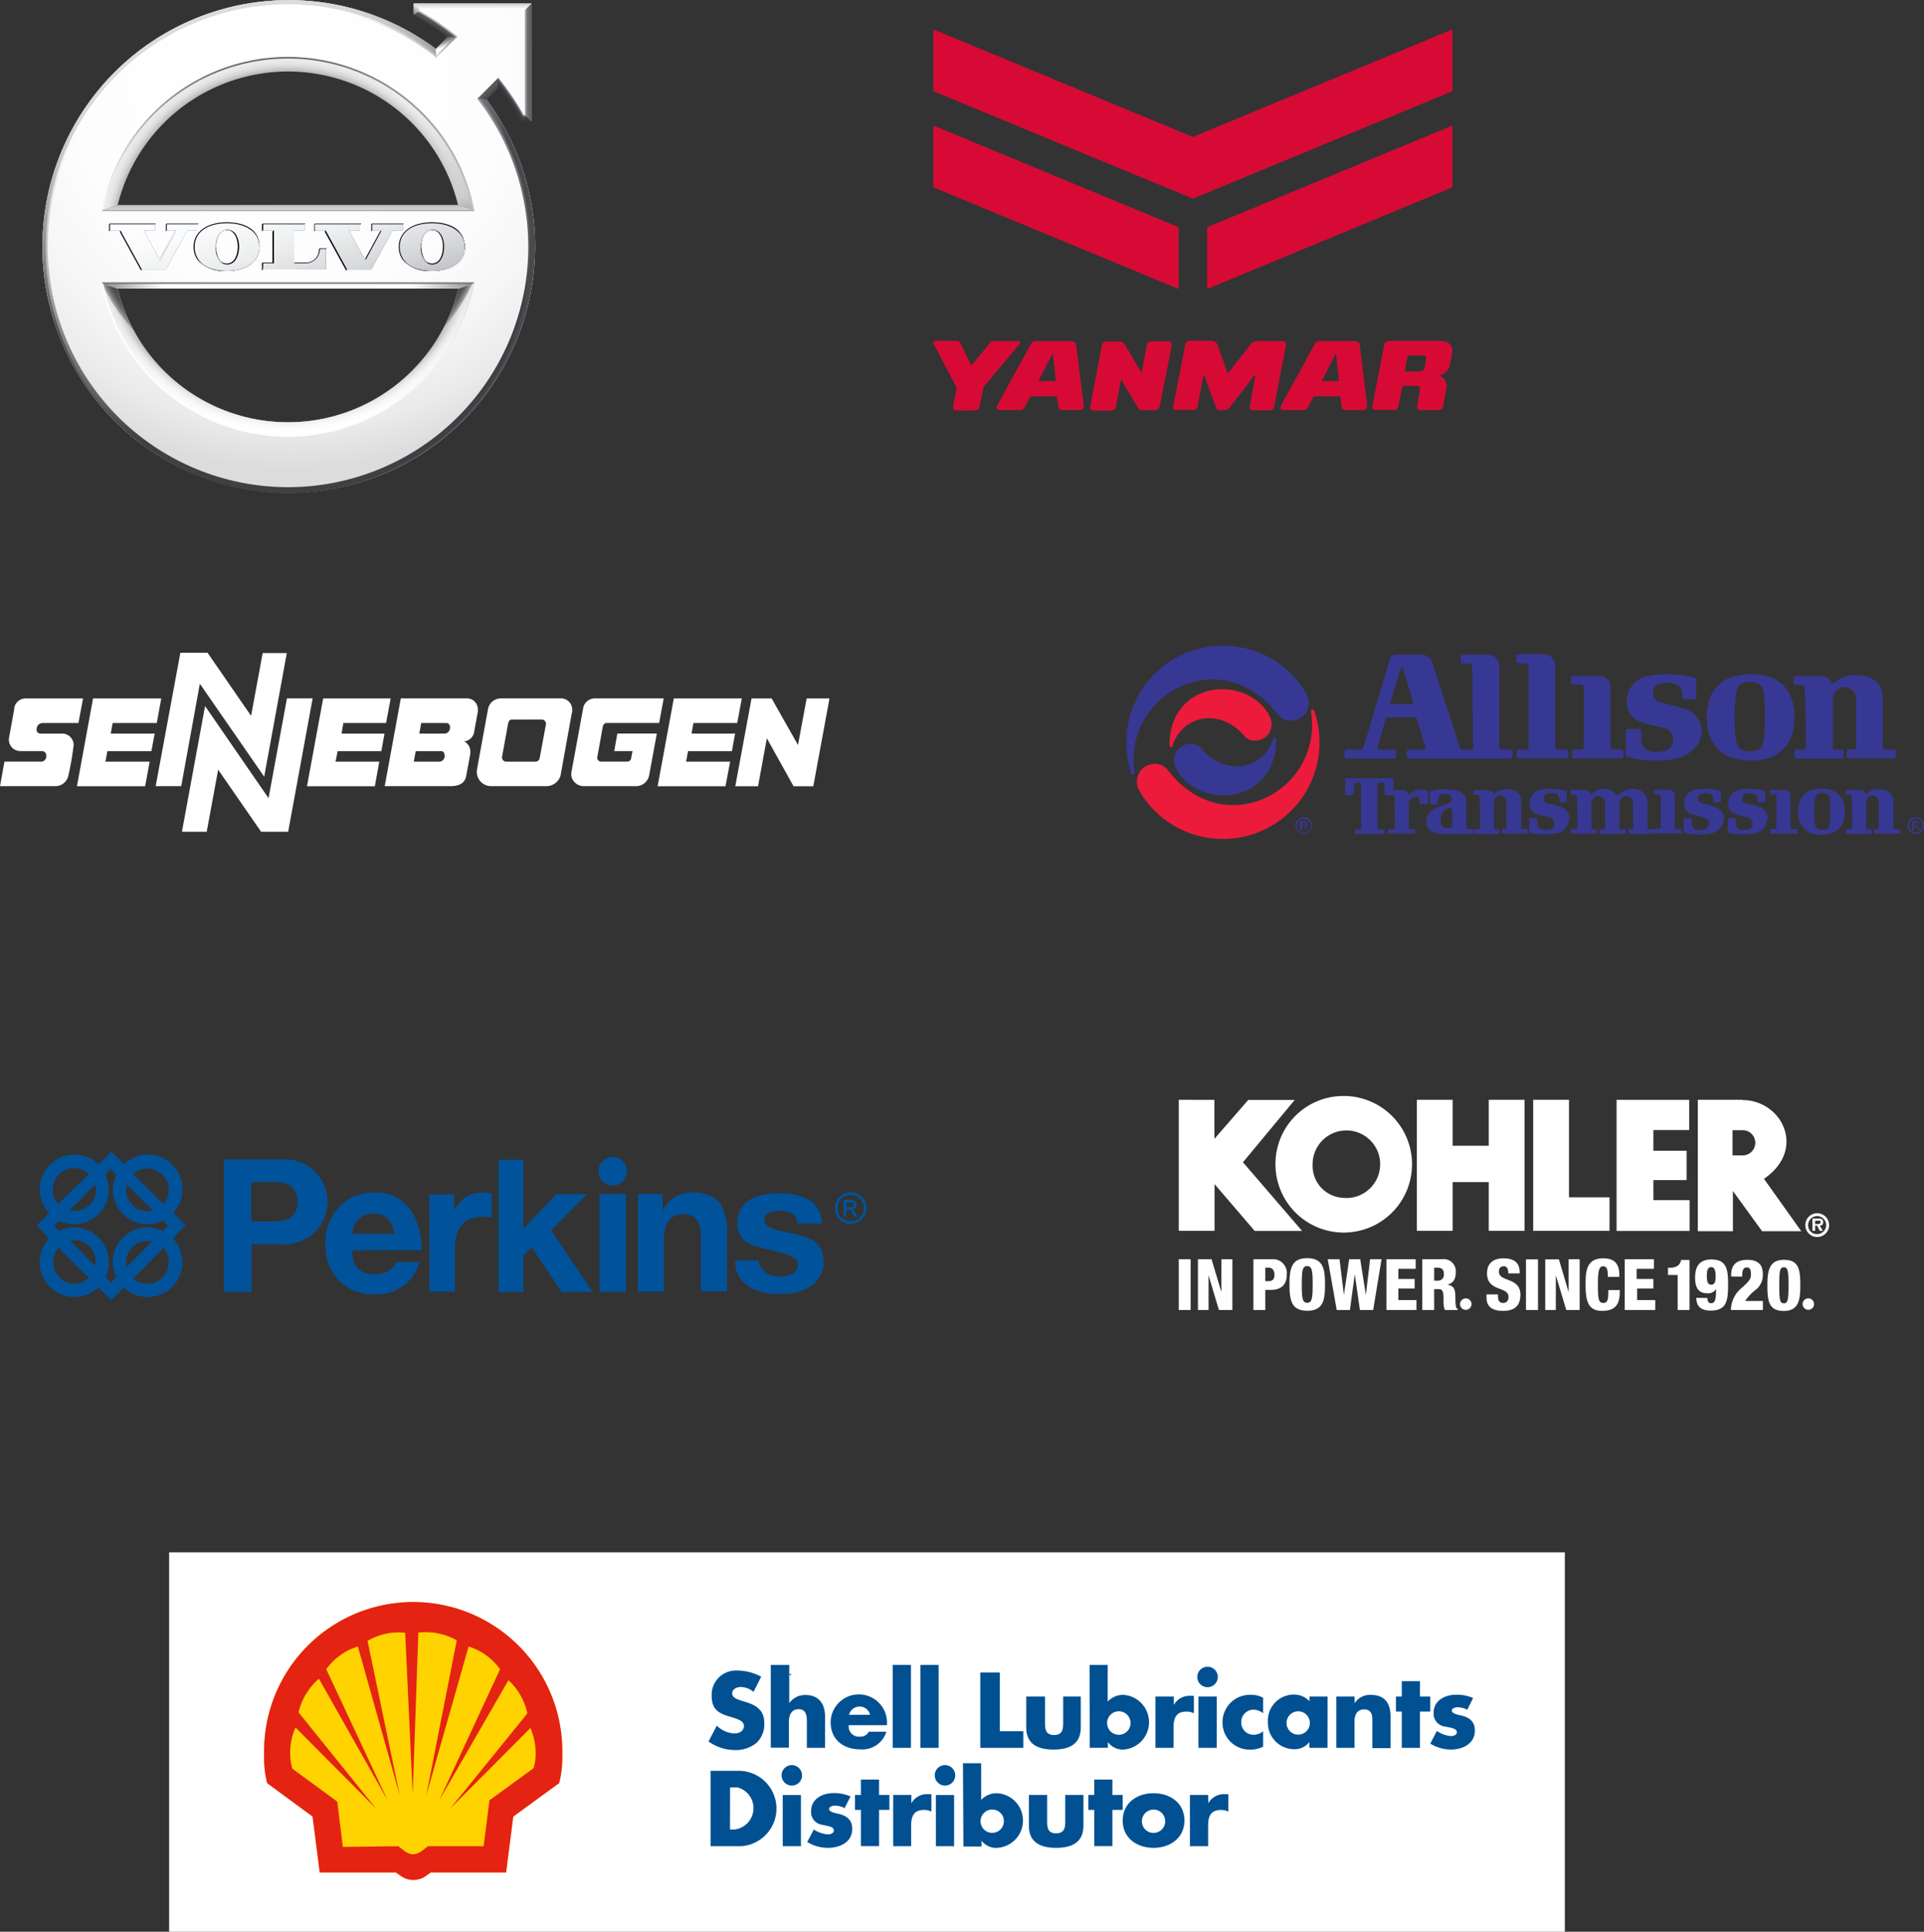 <svg xmlns="http://www.w3.org/2000/svg" xmlns:xlink="http://www.w3.org/1999/xlink" width="268.81" height="269.85" viewBox="0 0 268.81 269.85">
  <rect x="0" y="0" width="268.81" height="269.85" fill="#333333" stroke="none"/>
  <defs>
    <radialGradient id="radial-gradient" cx="40.24" cy="34.48" r="34.48" gradientUnits="userSpaceOnUse">
      <stop offset="0.96" stop-color="#fff"/>
      <stop offset="0.98" stop-color="#e3e3e5"/>
      <stop offset="1" stop-color="#cfced1"/>
    </radialGradient>
    <radialGradient id="radial-gradient-2" cx="40.24" cy="34.48" r="34.67" xlink:href="#radial-gradient"/>
    <radialGradient id="radial-gradient-3" cx="38.5" cy="20.45" r="47.99" gradientUnits="userSpaceOnUse">
      <stop offset="0" stop-color="#ecebec"/>
      <stop offset="0.46" stop-color="#eae9ea"/>
      <stop offset="0.63" stop-color="#e3e2e3"/>
      <stop offset="0.7" stop-color="#dddcdd"/>
      <stop offset="0.86" stop-color="#cfced1"/>
    </radialGradient>
    <radialGradient id="radial-gradient-4" cx="40.52" cy="10.48" r="58.65" gradientUnits="userSpaceOnUse">
      <stop offset="0" stop-color="#fff"/>
      <stop offset="0.52" stop-color="#fdfdfd"/>
      <stop offset="0.71" stop-color="#f7f6f7"/>
      <stop offset="0.84" stop-color="#ebebeb"/>
      <stop offset="0.94" stop-color="#dddcdd"/>
    </radialGradient>
    <radialGradient id="radial-gradient-5" cx="43.16" cy="41.3" fx="24.702" fy="33.607" r="34.63" gradientUnits="userSpaceOnUse">
      <stop offset="0.02" stop-color="#ecebec"/>
      <stop offset="0.24" stop-color="#e6e5e6"/>
      <stop offset="0.53" stop-color="#d5d4d7"/>
      <stop offset="0.61" stop-color="#cfced1"/>
      <stop offset="0.65" stop-color="#cac8cb"/>
      <stop offset="0.7" stop-color="#bab8bc"/>
      <stop offset="0.77" stop-color="#a09da2"/>
      <stop offset="0.83" stop-color="#7d787d"/>
      <stop offset="0.9" stop-color="#4f484f"/>
      <stop offset="0.97" stop-color="#170f17"/>
      <stop offset="0.99" stop-color="#0b020a"/>
    </radialGradient>
    <linearGradient id="linear-gradient" x1="60.87" y1="6.51" x2="63.74" y2="6.51" gradientUnits="userSpaceOnUse">
      <stop offset="0.02" stop-color="#dddcdd"/>
      <stop offset="0.21" stop-color="#d8d7d9"/>
      <stop offset="0.41" stop-color="#cbcacc"/>
      <stop offset="0.63" stop-color="#b5b4b6"/>
      <stop offset="0.85" stop-color="#979599"/>
      <stop offset="1" stop-color="#7d7b80"/>
    </linearGradient>
    <radialGradient id="radial-gradient-6" cx="40.24" cy="34.48" r="26.2" gradientUnits="userSpaceOnUse">
      <stop offset="0.92" stop-color="#a9a8ac"/>
      <stop offset="0.94" stop-color="#bdbcbf"/>
      <stop offset="0.96" stop-color="#d7d6d8"/>
      <stop offset="0.98" stop-color="#e7e6e7"/>
      <stop offset="1" stop-color="#ecebec"/>
    </radialGradient>
    <clipPath id="clip-path">
      <path d="M64.05,40.3a24.52,24.52,0,0,1-47.63,0l-2-.66-.14-.13,0,.15a26.44,26.44,0,0,0,51.86,0l0-.15-.15.13Z" style="fill: none"/>
    </clipPath>
    <radialGradient id="radial-gradient-7" cx="40.11" cy="31.79" fy="2.721" r="30.92" gradientTransform="translate(0.11 2.43) rotate(0.21) scale(1 0.92)" gradientUnits="userSpaceOnUse">
      <stop offset="0.83" stop-color="#fff"/>
      <stop offset="0.83" stop-color="#ebebeb"/>
      <stop offset="0.83" stop-color="#c6c5c6"/>
      <stop offset="0.84" stop-color="#a4a3a5"/>
      <stop offset="0.84" stop-color="#88878a"/>
      <stop offset="0.85" stop-color="#727073"/>
      <stop offset="0.85" stop-color="#605f62"/>
      <stop offset="0.86" stop-color="#545256"/>
      <stop offset="0.86" stop-color="#4d4b4f"/>
      <stop offset="0.88" stop-color="#4b494d"/>
      <stop offset="0.89" stop-color="#514f53" stop-opacity="0.96"/>
      <stop offset="0.9" stop-color="#666468" stop-opacity="0.85"/>
      <stop offset="0.91" stop-color="#8a888b" stop-opacity="0.65"/>
      <stop offset="0.91" stop-color="#bbbabc" stop-opacity="0.38"/>
      <stop offset="0.92" stop-color="#fbfbfb" stop-opacity="0.02"/>
      <stop offset="0.92" stop-color="#fff" stop-opacity="0"/>
      <stop offset="0.93" stop-color="#fff" stop-opacity="0.15"/>
      <stop offset="0.96" stop-color="#fff" stop-opacity="0.6"/>
      <stop offset="0.99" stop-color="#fff" stop-opacity="0.89"/>
      <stop offset="1" stop-color="#fff"/>
    </radialGradient>
    <linearGradient id="linear-gradient-2" x1="47.26" y1="40.68" x2="33.8" y2="19.16" gradientUnits="userSpaceOnUse">
      <stop offset="0" stop-color="#cfced1"/>
      <stop offset="0.31" stop-color="#cccbce"/>
      <stop offset="0.54" stop-color="#c3c2c5"/>
      <stop offset="0.74" stop-color="#b3b2b5"/>
      <stop offset="0.93" stop-color="#9d9ba0"/>
      <stop offset="1" stop-color="#929095"/>
    </linearGradient>
    <linearGradient id="linear-gradient-3" x1="47.21" y1="50.89" x2="34.3" y2="29.82" gradientUnits="userSpaceOnUse">
      <stop offset="0" stop-color="#b5b4b8"/>
      <stop offset="0.34" stop-color="#b2b1b5"/>
      <stop offset="0.6" stop-color="#a9a8ac"/>
      <stop offset="0.82" stop-color="#99989c"/>
      <stop offset="1" stop-color="#878589"/>
    </linearGradient>
    <linearGradient id="linear-gradient-4" x1="62.75" y1="6.85" x2="61.77" y2="6.03" gradientUnits="userSpaceOnUse">
      <stop offset="0.02" stop-color="#fff"/>
      <stop offset="0.17" stop-color="#fafafa"/>
      <stop offset="0.35" stop-color="#ebebeb"/>
      <stop offset="0.55" stop-color="#d2d2d3"/>
      <stop offset="0.77" stop-color="#afafb1"/>
      <stop offset="0.99" stop-color="#838286"/>
      <stop offset="1" stop-color="#818084"/>
    </linearGradient>
    <linearGradient id="linear-gradient-5" x1="68.24" y1="13.92" x2="68.25" y2="10.87" gradientUnits="userSpaceOnUse">
      <stop offset="0.03" stop-color="#cfced1"/>
      <stop offset="0.21" stop-color="#cac9cc"/>
      <stop offset="0.43" stop-color="#bbbabd"/>
      <stop offset="0.67" stop-color="#a2a1a5"/>
      <stop offset="0.92" stop-color="#807e83"/>
      <stop offset="1" stop-color="#737176"/>
    </linearGradient>
    <linearGradient id="linear-gradient-6" x1="73.85" y1="17.48" x2="73.88" y2="0.26" gradientUnits="userSpaceOnUse">
      <stop offset="0" stop-color="#cfced1"/>
      <stop offset="0.39" stop-color="#cac9cc"/>
      <stop offset="0.86" stop-color="#bbbabd"/>
      <stop offset="1" stop-color="#b5b4b8"/>
    </linearGradient>
    <linearGradient id="linear-gradient-7" x1="57.77" y1="0.87" x2="74.26" y2="0.87" gradientUnits="userSpaceOnUse">
      <stop offset="0" stop-color="#e8e7e8"/>
      <stop offset="1" stop-color="#c0bec2"/>
    </linearGradient>
    <linearGradient id="linear-gradient-8" x1="40.24" y1="29.46" x2="40.24" y2="28.78" gradientUnits="userSpaceOnUse">
      <stop offset="0" stop-color="#dddcdd"/>
      <stop offset="1" stop-color="#c2c1c4"/>
    </linearGradient>
    <linearGradient id="linear-gradient-9" x1="40.24" y1="40.24" x2="40.24" y2="39.6" xlink:href="#linear-gradient-8"/>
    <linearGradient id="linear-gradient-10" x1="14.28" y1="39.91" x2="66.11" y2="39.91" gradientUnits="userSpaceOnUse">
      <stop offset="0.01" stop-color="#929095"/>
      <stop offset="0.1" stop-color="#d5d4d6"/>
      <stop offset="0.17" stop-color="#fff"/>
      <stop offset="0.83" stop-color="#fff"/>
      <stop offset="0.93" stop-color="#c3c2c5"/>
      <stop offset="1" stop-color="#929095"/>
    </linearGradient>
    <radialGradient id="radial-gradient-8" cx="38.72" cy="32.54" fx="3.501" r="35.22" gradientTransform="matrix(0.28, 0.96, -1.07, 0.31, 62.61, -14.85)" gradientUnits="userSpaceOnUse">
      <stop offset="0.4" stop-color="#dddcdd"/>
      <stop offset="0.57" stop-color="#dbdadb"/>
      <stop offset="0.64" stop-color="#d4d2d4"/>
      <stop offset="0.7" stop-color="#c7c6c7"/>
      <stop offset="0.75" stop-color="#b5b4b5"/>
      <stop offset="0.79" stop-color="#9d9c9e"/>
      <stop offset="0.83" stop-color="#807f82"/>
      <stop offset="0.87" stop-color="#5f5d61"/>
      <stop offset="0.88" stop-color="#4b494d"/>
    </radialGradient>
    <linearGradient id="linear-gradient-11" x1="62.55" y1="7.08" x2="61.95" y2="5.45" gradientUnits="userSpaceOnUse">
      <stop offset="0.38" stop-color="#fff"/>
      <stop offset="0.46" stop-color="#e5e5e6"/>
      <stop offset="0.64" stop-color="#b0afb2"/>
      <stop offset="0.8" stop-color="#89888c"/>
      <stop offset="0.92" stop-color="#727075"/>
      <stop offset="1" stop-color="#69676c"/>
    </linearGradient>
    <linearGradient id="linear-gradient-12" x1="68.18" y1="12.35" x2="69.02" y2="13.29" gradientUnits="userSpaceOnUse">
      <stop offset="0.01" stop-color="#69676c"/>
      <stop offset="0.31" stop-color="#57555a"/>
      <stop offset="0.71" stop-color="#47444a"/>
      <stop offset="1" stop-color="#413e44"/>
    </linearGradient>
    <radialGradient id="radial-gradient-9" cx="40.07" cy="35.77" r="39.39" gradientUnits="userSpaceOnUse">
      <stop offset="0.96" stop-color="#363338"/>
      <stop offset="0.98" stop-color="#514e53"/>
      <stop offset="0.98" stop-color="#565358"/>
    </radialGradient>
    <linearGradient id="linear-gradient-13" x1="73.45" y1="17" x2="73.38" y2="15.82" gradientUnits="userSpaceOnUse">
      <stop offset="0" stop-color="#363338"/>
      <stop offset="0.89" stop-color="#4f4c51"/>
      <stop offset="1" stop-color="#524f54"/>
    </linearGradient>
    <linearGradient id="linear-gradient-14" x1="73.47" y1="8.72" x2="74.26" y2="8.72" gradientUnits="userSpaceOnUse">
      <stop offset="0.01" stop-color="#737176"/>
      <stop offset="0.36" stop-color="#6e6c71"/>
      <stop offset="0.8" stop-color="#5f5d62"/>
      <stop offset="1" stop-color="#565358"/>
    </linearGradient>
    <linearGradient id="linear-gradient-15" x1="66.02" y1="0.26" x2="66.02" y2="1.24" gradientUnits="userSpaceOnUse">
      <stop offset="0" stop-color="#c0bec2"/>
      <stop offset="1" stop-color="#fff"/>
    </linearGradient>
    <linearGradient id="linear-gradient-16" x1="57.4" y1="2.12" x2="58.42" y2="0.7" gradientUnits="userSpaceOnUse">
      <stop offset="0" stop-color="#7d7b80"/>
      <stop offset="0.13" stop-color="#838186"/>
      <stop offset="0.31" stop-color="#949397"/>
      <stop offset="0.52" stop-color="#b1afb2"/>
      <stop offset="0.75" stop-color="#d8d7d9"/>
      <stop offset="0.95" stop-color="#fff"/>
    </linearGradient>
    <radialGradient id="radial-gradient-10" cx="39.95" cy="35.77" r="39.73" gradientUnits="userSpaceOnUse">
      <stop offset="0.95" stop-color="#363338"/>
      <stop offset="0.96" stop-color="#423f44"/>
      <stop offset="0.97" stop-color="#565358"/>
    </radialGradient>
    <linearGradient id="linear-gradient-17" x1="31.54" y1="0.71" x2="69.41" y2="27.63" gradientUnits="userSpaceOnUse">
      <stop offset="0" stop-color="#fff" stop-opacity="0"/>
      <stop offset="0.41" stop-color="#fff" stop-opacity="0"/>
      <stop offset="0.48" stop-color="#fdfdfd" stop-opacity="0.03"/>
      <stop offset="0.56" stop-color="#f8f7f8" stop-opacity="0.1"/>
      <stop offset="0.64" stop-color="#eeeeef" stop-opacity="0.22"/>
      <stop offset="0.73" stop-color="#e2e1e3" stop-opacity="0.4"/>
      <stop offset="0.82" stop-color="#d1d0d3" stop-opacity="0.62"/>
      <stop offset="0.91" stop-color="#bdbcc0" stop-opacity="0.89"/>
      <stop offset="0.94" stop-color="#b5b4b8"/>
      <stop offset="0.96" stop-color="#b6b5b9" stop-opacity="0.99"/>
      <stop offset="0.97" stop-color="#b9b8bb" stop-opacity="0.95"/>
      <stop offset="0.98" stop-color="#bdbcc0" stop-opacity="0.89"/>
      <stop offset="0.98" stop-color="#c4c3c7" stop-opacity="0.8"/>
      <stop offset="0.99" stop-color="#cdcccf" stop-opacity="0.67"/>
      <stop offset="0.99" stop-color="#d8d8da" stop-opacity="0.53"/>
      <stop offset="0.99" stop-color="#e5e5e6" stop-opacity="0.35"/>
      <stop offset="1" stop-color="#f4f4f4" stop-opacity="0.15"/>
      <stop offset="1" stop-color="#fff" stop-opacity="0"/>
    </linearGradient>
    <linearGradient id="linear-gradient-18" x1="52.11" y1="7.38" x2="54.13" y2="29.92" gradientUnits="userSpaceOnUse">
      <stop offset="0.42" stop-color="#fff" stop-opacity="0"/>
      <stop offset="0.65" stop-color="#fefefe" stop-opacity="0.01"/>
      <stop offset="0.73" stop-color="#fcfbfc" stop-opacity="0.05"/>
      <stop offset="0.79" stop-color="#f7f7f7" stop-opacity="0.11"/>
      <stop offset="0.84" stop-color="#f0f0f1" stop-opacity="0.2"/>
      <stop offset="0.88" stop-color="#e7e7e8" stop-opacity="0.32"/>
      <stop offset="0.92" stop-color="#dcdcde" stop-opacity="0.47"/>
      <stop offset="0.95" stop-color="#cfcfd1" stop-opacity="0.65"/>
      <stop offset="0.98" stop-color="#c1c0c3" stop-opacity="0.84"/>
      <stop offset="1" stop-color="#b5b4b8"/>
    </linearGradient>
    <linearGradient id="linear-gradient-19" x1="62.89" y1="7.67" x2="61.87" y2="5.22" gradientUnits="userSpaceOnUse">
      <stop offset="0" stop-color="#fff"/>
      <stop offset="0.37" stop-color="#c5c4c7"/>
      <stop offset="0.75" stop-color="#919094"/>
      <stop offset="0.93" stop-color="#7d7b80"/>
    </linearGradient>
    <linearGradient id="linear-gradient-20" x1="68" y1="12.19" x2="68.53" y2="12.61" gradientUnits="userSpaceOnUse">
      <stop offset="0.03" stop-color="#69676c"/>
      <stop offset="0.99" stop-color="#4b494d"/>
    </linearGradient>
    <radialGradient id="radial-gradient-11" cx="40.26" cy="34.86" r="38.75" gradientUnits="userSpaceOnUse">
      <stop offset="0.96" stop-color="#716f74"/>
      <stop offset="0.97" stop-color="#605d62"/>
      <stop offset="0.99" stop-color="#a9a8ac"/>
    </radialGradient>
    <linearGradient id="linear-gradient-21" x1="73.31" y1="16.03" x2="73.31" y2="16.34" gradientUnits="userSpaceOnUse">
      <stop offset="0" stop-color="#9e9ca1"/>
      <stop offset="1" stop-color="#605d62"/>
    </linearGradient>
    <linearGradient id="linear-gradient-22" x1="73.34" y1="8.72" x2="73.59" y2="8.72" gradientUnits="userSpaceOnUse">
      <stop offset="0" stop-color="#a9a8ac"/>
      <stop offset="0.51" stop-color="#9b999e"/>
      <stop offset="1" stop-color="#929095"/>
    </linearGradient>
    <linearGradient id="linear-gradient-23" x1="66.01" y1="0.78" x2="66.01" y2="1.48" gradientUnits="userSpaceOnUse">
      <stop offset="0.28" stop-color="#cfced1"/>
      <stop offset="0.39" stop-color="#dad9db"/>
      <stop offset="0.59" stop-color="#f6f6f6"/>
      <stop offset="0.64" stop-color="#fff"/>
    </linearGradient>
    <linearGradient id="linear-gradient-24" x1="58.56" y1="1.19" x2="58.56" y2="1.88" gradientUnits="userSpaceOnUse">
      <stop offset="0" stop-color="#dddcdd"/>
      <stop offset="0.26" stop-color="#dad9da"/>
      <stop offset="0.48" stop-color="#cfced0"/>
      <stop offset="0.68" stop-color="#bebdbf"/>
      <stop offset="0.87" stop-color="#a6a4a8"/>
      <stop offset="1" stop-color="#929095"/>
    </linearGradient>
    <radialGradient id="radial-gradient-12" cx="39.77" cy="35.09" r="38.74" gradientUnits="userSpaceOnUse">
      <stop offset="0.77" stop-color="#737176"/>
      <stop offset="0.97" stop-color="#afaeb2"/>
      <stop offset="0.99" stop-color="#b5b4b8"/>
    </radialGradient>
    <radialGradient id="radial-gradient-13" cx="48.62" cy="62.92" fx="-11.024" r="59.67" gradientUnits="userSpaceOnUse">
      <stop offset="0.45" stop-color="#fff"/>
      <stop offset="0.55" stop-color="#fcfcfc"/>
      <stop offset="0.63" stop-color="#f3f3f3"/>
      <stop offset="0.7" stop-color="#e3e3e3"/>
      <stop offset="0.76" stop-color="#cdcccd"/>
      <stop offset="0.82" stop-color="#b0afb1"/>
      <stop offset="0.88" stop-color="#8d8b8e"/>
      <stop offset="0.93" stop-color="#646266"/>
      <stop offset="0.98" stop-color="#363338"/>
    </radialGradient>
    <linearGradient id="linear-gradient-25" x1="40.24" y1="39.64" x2="40.24" y2="39.39" gradientUnits="userSpaceOnUse">
      <stop offset="0" stop-color="#4b494d"/>
      <stop offset="0" stop-color="#4b494d"/>
      <stop offset="0.48" stop-color="#8b8a8d"/>
      <stop offset="0.82" stop-color="#b3b2b5"/>
      <stop offset="1" stop-color="#c2c1c4"/>
    </linearGradient>
    <linearGradient id="linear-gradient-26" x1="40.24" y1="29.33" x2="40.24" y2="29.58" gradientUnits="userSpaceOnUse">
      <stop offset="0.28" stop-color="#9e9ca1"/>
      <stop offset="0.4" stop-color="#b6b4b8"/>
      <stop offset="0.65" stop-color="#dddcdd"/>
      <stop offset="0.77" stop-color="#ecebec"/>
    </linearGradient>
    <radialGradient id="radial-gradient-14" cx="38.78" cy="34.12" fx="27.356" fy="-4.733" r="40.5" gradientTransform="translate(0.15 2.08) rotate(0.26) scale(1 0.93)" gradientUnits="userSpaceOnUse">
      <stop offset="0.51" stop-color="#fff"/>
      <stop offset="0.59" stop-color="#fcfcfc"/>
      <stop offset="0.65" stop-color="#f2f2f2"/>
      <stop offset="0.7" stop-color="#e2e1e2"/>
      <stop offset="0.76" stop-color="#cac9cb"/>
      <stop offset="0.81" stop-color="#acabae"/>
      <stop offset="0.85" stop-color="#878589"/>
      <stop offset="0.9" stop-color="#5c5a5f"/>
      <stop offset="0.92" stop-color="#413e44"/>
    </radialGradient>
    <linearGradient id="linear-gradient-27" x1="37.82" y1="24.67" x2="43.2" y2="44.39" gradientUnits="userSpaceOnUse">
      <stop offset="0" stop-color="#fff"/>
      <stop offset="0.23" stop-color="#fafbfb"/>
      <stop offset="0.48" stop-color="#edeeee"/>
      <stop offset="0.75" stop-color="#d7d8d9"/>
      <stop offset="1" stop-color="#bbbdbf"/>
    </linearGradient>
    <clipPath id="clip-path-2">
      <rect x="36.17" y="223.35" width="169.92" height="40" style="fill: none"/>
    </clipPath>
  </defs>
  <g style="isolation: isolate">
    <g id="Layer_2" data-name="Layer 2">
      <g id="Layer_1-2" data-name="Layer 1">
        <g>
          <g>
            <path d="M66.85,13.81l.07.09a33.71,33.71,0,0,1-2.86,44.41A33.69,33.69,0,1,1,16.41,10.66,33.69,33.69,0,0,1,60.86,7.84L61,7.9l-.08-1.05a34.41,34.41,0,1,0,7,7Z" style="fill: url(#radial-gradient)"/>
            <path d="M66.85,13.81l.07.09a33.71,33.71,0,0,1-2.86,44.41A33.69,33.69,0,1,1,16.41,10.66,33.69,33.69,0,0,1,60.86,7.84L61,7.9l-.08-1.05a34.41,34.41,0,1,0,7,7Z" style="fill: url(#radial-gradient-2)"/>
          </g>
          <path d="M14.84,29A26,26,0,0,1,58.61,16.12a25.81,25.81,0,0,1,7,12.88Zm25.4,31.46A26,26,0,0,1,14.84,40h50.8a26,26,0,0,1-25.4,20.49ZM67,13.82l2.62-2.61A37.88,37.88,0,0,1,73,16.29h.55V1.14H58.44v.55a37.08,37.08,0,0,1,5.11,3.43L60.94,7.74A33.82,33.82,0,0,0,6.42,34.49,33.82,33.82,0,0,0,64.15,58.4,33.84,33.84,0,0,0,67,13.82Z" style="fill: url(#radial-gradient-3)"/>
          <path d="M14.84,29A26,26,0,0,1,58.61,16.12a25.81,25.81,0,0,1,7,12.88Zm25.4,31.46A26,26,0,0,1,14.84,40h50.8a26,26,0,0,1-25.4,20.49ZM67,13.82l2.62-2.61A37.88,37.88,0,0,1,73,16.29h.55V1.14H58.44v.55a37.08,37.08,0,0,1,5.11,3.43L60.94,7.74A33.82,33.82,0,0,0,6.42,34.49,33.82,33.82,0,0,0,64.15,58.4,33.84,33.84,0,0,0,67,13.82Z" style="mix-blend-mode: multiply;fill: url(#radial-gradient-4)"/>
          <g>
            <path d="M64.05,28.67a24.52,24.52,0,0,0-47.63,0l-2,.66-.14.13,0-.15a26.44,26.44,0,0,1,51.86,0l0,.15-.15-.13Zm0,11.63a24.52,24.52,0,0,1-47.63,0l-2-.66-.14-.13,0,.15a26.44,26.44,0,0,0,51.86,0l0-.15-.15.13Z" style="fill: url(#radial-gradient-5)"/>
            <polygon points="62.54 5.19 60.88 6.85 60.95 7.9 63.74 5.11 62.54 5.19" style="fill: url(#linear-gradient)"/>
          </g>
          <path d="M64.05,28.67a24.52,24.52,0,0,0-47.63,0l-2,.66-.14.13,0-.15a26.44,26.44,0,0,1,51.86,0l0,.15-.15-.13Zm0,11.63a24.52,24.52,0,0,1-47.63,0l-2-.66-.14-.13,0,.15a26.44,26.44,0,0,0,51.86,0l0-.15-.15.13Z" style="mix-blend-mode: multiply;fill: url(#radial-gradient-6)"/>
          <g style="clip-path: url(#clip-path)">
            <path d="M40.24,60.8a26.32,26.32,0,1,1,18.6-7.71A26.15,26.15,0,0,1,40.24,60.8Zm17.32-9A24.49,24.49,0,1,0,40.24,59,24.32,24.32,0,0,0,57.56,51.81Z" style="mix-blend-mode: multiply;fill: url(#radial-gradient-7)"/>
          </g>
          <polygon points="16.42 28.66 64.05 28.66 66.05 29.33 66.2 29.46 14.28 29.46 14.42 29.33 16.42 28.66" style="fill: url(#linear-gradient-2)"/>
          <polygon points="16.42 40.3 64.05 40.3 66.05 39.64 66.2 39.51 14.28 39.51 14.42 39.64 16.42 40.3" style="fill: url(#linear-gradient-3)"/>
          <polygon points="62.54 5.19 60.88 6.85 60.95 7.9 63.74 5.11 62.54 5.19" style="mix-blend-mode: multiply;fill: url(#linear-gradient-4)"/>
          <polygon points="69.64 11.02 66.85 13.81 67.9 13.88 69.56 12.22 69.64 11.02" style="fill: url(#linear-gradient-5)"/>
          <polygon points="73.47 1.27 73.47 16.17 74.26 16.96 74.26 0.48 73.47 1.27" style="fill: url(#linear-gradient-6)"/>
          <polygon points="74.26 0.48 57.77 0.48 58.56 1.27 73.47 1.27 74.26 0.48" style="fill: url(#linear-gradient-7)"/>
          <polygon points="16.42 28.66 64.05 28.66 66.05 29.33 66.2 29.46 14.28 29.46 14.42 29.33 16.42 28.66" style="mix-blend-mode: multiply;fill: url(#linear-gradient-8)"/>
          <polygon points="14.28 39.51 66.2 39.51 66.05 39.64 64.05 40.3 16.42 40.3 14.42 39.64 14.28 39.51" style="mix-blend-mode: multiply;fill: url(#linear-gradient-9)"/>
          <polygon points="14.28 39.51 66.2 39.51 66.05 39.64 64.05 40.3 16.42 40.3 14.42 39.64 14.28 39.51" style="mix-blend-mode: multiply;fill: url(#linear-gradient-10)"/>
          <path d="M66.85,13.81l.07.09a33.71,33.71,0,0,1-2.86,44.41A33.69,33.69,0,1,1,16.41,10.66,33.69,33.69,0,0,1,60.86,7.84L61,7.9l-.08-1.05a34.41,34.41,0,1,0,7,7Z" style="mix-blend-mode: multiply;fill: url(#radial-gradient-8)"/>
          <polygon points="62.54 5.19 60.88 6.85 60.95 7.9 63.74 5.11 62.54 5.19" style="mix-blend-mode: multiply;fill: url(#linear-gradient-11)"/>
          <polygon points="69.64 11.02 66.85 13.81 67.9 13.88 69.56 12.22 69.64 11.02" style="mix-blend-mode: multiply;fill: url(#linear-gradient-12)"/>
          <path d="M73.11,16.17a38.22,38.22,0,0,0-3.38-5L69.64,11l-.08,1.2A36.66,36.66,0,0,1,72.63,17Z" style="fill: url(#radial-gradient-9)"/>
          <polygon points="73.47 16.17 73.11 16.17 72.63 16.96 74.26 16.96 73.47 16.17" style="fill: url(#linear-gradient-13)"/>
          <polygon points="73.47 1.27 73.47 16.17 74.26 16.96 74.26 0.48 73.47 1.27" style="mix-blend-mode: multiply;fill: url(#linear-gradient-14)"/>
          <polygon points="74.26 0.48 57.77 0.48 58.56 1.27 73.47 1.27 74.26 0.48" style="mix-blend-mode: multiply;fill: url(#linear-gradient-15)"/>
          <polygon points="57.77 0.48 57.77 2.1 58.56 1.62 58.56 1.27 57.77 0.48" style="fill: url(#linear-gradient-16)"/>
          <path d="M57.77,2.1a36,36,0,0,1,4.77,3.09l1.2-.08L63.63,5a37.15,37.15,0,0,0-5.07-3.41Z" style="fill: url(#radial-gradient-10)"/>
          <path d="M40.24,8.05A26.45,26.45,0,0,1,66.17,29.31l0,.15-.15-.13-2-.66A24.55,24.55,0,0,0,40.24,10Z" style="fill: url(#linear-gradient-17)"/>
          <path d="M40.24,8.05A26.45,26.45,0,0,1,66.17,29.31l0,.15-.15-.13-2-.66A24.55,24.55,0,0,0,40.24,10Z" style="mix-blend-mode: multiply;fill: url(#linear-gradient-18)"/>
          <g>
            <polygon points="63.92 5.1 60.95 8.07 60.94 7.74 63.55 5.12 63.92 5.1" style="fill: url(#linear-gradient-19)"/>
            <polygon points="69.63 11.21 67.01 13.82 66.68 13.8 69.65 10.84 69.63 11.21" style="fill: url(#linear-gradient-20)"/>
            <path d="M73,16.29a36.88,36.88,0,0,0-3.4-5.08l0-.37a37.57,37.57,0,0,1,3.53,5.21Z" style="fill: url(#radial-gradient-11)"/>
            <polygon points="73.59 16.29 73.03 16.29 73.18 16.05 73.34 16.05 73.59 16.29" style="fill: url(#linear-gradient-21)"/>
            <polygon points="73.59 1.15 73.59 16.29 73.34 16.05 73.34 1.39 73.59 1.15" style="fill: url(#linear-gradient-22)"/>
            <polygon points="73.34 1.39 58.69 1.39 58.44 1.15 73.59 1.15 73.34 1.39" style="fill: url(#linear-gradient-23)"/>
            <polygon points="58.69 1.39 58.69 1.55 58.44 1.69 58.44 1.15 58.69 1.39" style="fill: url(#linear-gradient-24)"/>
            <path d="M58.69,1.55A37.91,37.91,0,0,1,63.92,5.1l-.37,0a38.33,38.33,0,0,0-5.11-3.43Z" style="fill: url(#radial-gradient-12)"/>
            <g>
              <path d="M14.13,29.58A26.57,26.57,0,0,1,59,15.71a26.29,26.29,0,0,1,7.32,13.87l-.29-.25a26.33,26.33,0,0,0-51.63,0ZM66.05,39.64a26.33,26.33,0,0,1-51.63,0l-.29-.25A26.57,26.57,0,0,0,59,53.26a26.29,26.29,0,0,0,7.32-13.87Z" style="fill: url(#radial-gradient-13)"/>
              <polygon points="14.13 39.39 66.34 39.39 66.05 39.64 14.42 39.64 14.13 39.39" style="fill: url(#linear-gradient-25)"/>
              <polygon points="66.34 29.58 14.13 29.58 14.42 29.33 66.05 29.33 66.34 29.58" style="fill: url(#linear-gradient-26)"/>
              <path d="M66.68,13.8A33.57,33.57,0,0,1,16.5,58.22,33.58,33.58,0,0,1,40.24.91,33.26,33.26,0,0,1,61,8.07l0-.33A33.81,33.81,0,0,0,6.42,34.49a33.82,33.82,0,1,0,67.63,0,33.54,33.54,0,0,0-7-20.67Z" style="fill: url(#radial-gradient-14)"/>
            </g>
          </g>
          <path id="Text_O2_Highlight" data-name="Text O2 Highlight" d="M60.36,31.05c-2.82,0-4.65,1.35-4.65,3.44s1.79,3.45,4.67,3.45S65,36.64,65,34.49,63.2,31.05,60.36,31.05Zm0,5.76h0c-1,0-1.5-1.2-1.49-2.36,0-1.38.62-2.25,1.55-2.25h0c.89,0,1.5,1,1.47,2.31C61.87,35.57,61.46,36.81,60.36,36.81Z" style="fill: #0b020a"/>
          <path id="Text_O2_Shadow_Outer" data-name="Text O2 Shadow Outer" d="M63.63,31.9a3,3,0,0,1,1.26,2.48c0,2.13-1.77,3.46-4.62,3.46a4.8,4.8,0,0,1-4.07-1.62c.71,1.11,2.19,1.76,4.18,1.76C63.25,38,65,36.64,65,34.49A3,3,0,0,0,63.63,31.9Z" style="fill: #fff"/>
          <path id="Text_O2_Shadow_Inner" data-name="Text O2 Shadow Inner" d="M58.85,34.45c0-1.32.66-2.24,1.54-2.24h0c.88,0,1.48.94,1.47,2.24v0c0-1.38-.6-2.35-1.53-2.37h0c-.92,0-1.59,1-1.61,2.31,0,1.06.35,2.12,1.18,2.38A2.3,2.3,0,0,1,58.85,34.45Z" style="fill: #fff"/>
          <path id="Text_V2_Shadow_Right" data-name="Text V2 Shadow Right" d="M55.91,31.73H52.44l-.54.55a.15.15,0,0,0,.09,0H53.1l-2,3.76L49,32.32h1.37a.14.14,0,0,0,.14-.14v-.85a.13.13,0,0,0,0-.1l-.62.62h-3l2.71,4.73-1.15,1.15a.3.3,0,0,0,.15.05h3.29a.25.25,0,0,0,.2-.13l2.89-5.34h1.37a.14.14,0,0,0,.14-.14v-.85a.13.13,0,0,0,0-.1Z" style="fill: #fff"/>
          <path id="Text_V2_Shadow_Left" data-name="Text V2 Shadow Left" d="M44.38,31.85l-.43.43a.15.15,0,0,0,.09,0h1.37l.28-.47Z" style="fill: #fff"/>
          <polygon id="Text_V2_Highlight_Right" data-name="Text V2 Highlight Right" points="53.1 32.32 53.32 32.18 54.05 31.73 54.41 31.73 51.45 37.1 51.06 36.37 51.06 36.09 53.1 32.32" style="fill: #0b020a"/>
          <path id="Text_V2_Highlight_Top" data-name="Text V2 Highlight Top" d="M55.91,31.73l.5-.5a.15.15,0,0,0-.1,0H52a.13.13,0,0,0-.13.14v.85a.13.13,0,0,0,0,.1l.54-.55Z" style="fill: #0b020a"/>
          <path id="Text_V2_Highlight_Left" data-name="Text V2 Highlight Left" d="M46.85,31.85h3l.62-.62a.15.15,0,0,0-.1,0H44.05a.14.14,0,0,0-.14.14v.85a.13.13,0,0,0,0,.1l.43-.43h1.31l-.28.47,2.94,5.34.06.07.09-.08,1.06-1.07Z" style="fill: #0b020a"/>
          <path id="Text_V_Shadow_Left" data-name="Text V Shadow Left" d="M15.7,31.85l-.43.43a.15.15,0,0,0,.09,0h1.38l.27-.47Z" style="fill: #fff"/>
          <polygon id="Text_V_Highlight_Right" data-name="Text V Highlight Right" points="24.42 32.32 24.64 32.18 25.35 31.73 25.73 31.73 22.78 37.1 22.38 36.37 22.38 36.09 24.42 32.32" style="fill: #0b020a"/>
          <path id="Text_V_Highlight_Left" data-name="Text V Highlight Left" d="M18.17,31.85h3l.61-.62a.15.15,0,0,0-.1,0H15.37a.14.14,0,0,0-.14.14v.85a.13.13,0,0,0,0,.1l.43-.43H17l-.27.47,2.93,5.34a.23.23,0,0,0,.07.07l1.14-1.15Z" style="fill: #0b020a"/>
          <path id="Text_L_Shadow_Right" data-name="Text L Shadow Right" d="M45.65,34.69l-.51.5V37H40.82l.39-.39h0V32.32h1.35a.13.13,0,0,0,.14-.14v-.85a.18.18,0,0,0,0-.1l-.5.5H39.63V37.2H37.18l-.54.54a.15.15,0,0,0,.1,0h8.81a.14.14,0,0,0,.14-.14V34.79A.18.18,0,0,0,45.65,34.69Z" style="fill: #fff"/>
          <path id="Text_L_Shadow_Left" data-name="Text L Shadow Left" d="M37.18,31.73l-.54.55a.15.15,0,0,0,.1,0H38.1l.58-.59Z" style="fill: #fff"/>
          <path id="Text_L_Highlight_Right" data-name="Text L Highlight Right" d="M45.14,37V35.19l.51-.5a.18.18,0,0,0-.1,0H44.7c-.13,0-.13.14-.13.14a1.84,1.84,0,0,1-2,1.85h-1.4l-.39.39Z" style="fill: #0b020a"/>
          <path id="Text_L_Highlight_Left" data-name="Text L Highlight Left" d="M39.63,37.2V31.73h2.53l.5-.5a.18.18,0,0,0-.1,0H36.74a.14.14,0,0,0-.14.14v.85a.13.13,0,0,0,0,.1l.54-.55h1.5l-.58.59h0v4.32H36.74a.14.14,0,0,0-.14.14v.86a.13.13,0,0,0,0,.1l.54-.54Z" style="fill: #0b020a"/>
          <path id="Text_O_Highlight" data-name="Text O Highlight" d="M31.69,31.05c-2.82,0-4.65,1.35-4.65,3.44s1.79,3.45,4.67,3.45,4.62-1.3,4.62-3.45S34.53,31.05,31.69,31.05Zm0,5.76h0c-1.05,0-1.51-1.2-1.49-2.36,0-1.38.62-2.25,1.55-2.25h0c.89,0,1.49,1,1.47,2.31C33.2,35.57,32.79,36.81,31.69,36.81Z" style="fill: #0b020a"/>
          <path id="Text_O_Shadow_Outer" data-name="Text O Shadow Outer" d="M35,31.9a3,3,0,0,1,1.26,2.48c0,2.13-1.77,3.46-4.62,3.46a4.8,4.8,0,0,1-4.07-1.62c.71,1.11,2.18,1.76,4.18,1.76,2.87,0,4.65-1.34,4.65-3.49A3,3,0,0,0,35,31.9Z" style="fill: #fff"/>
          <path id="Text_O_Shadow_Inner" data-name="Text O Shadow Inner" d="M30.18,34.45c0-1.32.65-2.24,1.54-2.24h0c.88,0,1.48.94,1.47,2.24v0c0-1.38-.61-2.35-1.53-2.37h0c-.93,0-1.59,1-1.61,2.31,0,1.06.34,2.12,1.18,2.38A2.29,2.29,0,0,1,30.18,34.45Z" style="fill: #fff"/>
          <path id="Text_V_Shadow_Right" data-name="Text V Shadow Right" d="M27.23,31.73H23.76l-.54.55a.15.15,0,0,0,.1,0h1.1l-2,3.76-2.06-3.76h1.37a.14.14,0,0,0,.14-.14v-.85a.13.13,0,0,0,0-.1l-.61.62h-3l2.71,4.73-1.14,1.15a.24.24,0,0,0,.14.05h3.29a.24.24,0,0,0,.2-.13l2.89-5.34h1.37a.14.14,0,0,0,.14-.14v-.85a.13.13,0,0,0,0-.1Z" style="fill: #fff"/>
          <path id="Text_V_Highlight_Top" data-name="Text V Highlight Top" d="M27.23,31.73l.5-.5a.15.15,0,0,0-.1,0H23.31a.13.13,0,0,0-.13.14v.85a.13.13,0,0,0,0,.1l.54-.55Z" style="fill: #0b020a"/>
          <path id="Text_Face" data-name="Text Face" d="M60.38,37.84c-2.79,0-4.53-1.28-4.53-3.35s1.77-3.3,4.51-3.3,4.54,1.3,4.54,3.3S63.17,37.84,60.38,37.84Zm0-.89c1.2,0,1.65-1.32,1.67-2.44,0-1.42-.64-2.42-1.61-2.44h0c-1,0-1.66,1-1.68,2.38,0,1.23.47,2.47,1.62,2.5Zm-28.65.89c-2.8,0-4.53-1.28-4.53-3.35s1.77-3.3,4.51-3.3,4.53,1.3,4.53,3.3S34.49,37.84,31.71,37.84Zm0-.89c1.21,0,1.66-1.32,1.68-2.44A3.24,3.24,0,0,0,33,32.83a1.41,1.41,0,0,0-1.22-.76h0c-1,0-1.66,1-1.68,2.38,0,1.23.47,2.47,1.61,2.5Zm20,.7H48.5l-3-5.47H44v-.85h6.32v.85H48.76l2.3,4.19,2.21-4.09,0-.1H52v-.85h4.32v.85H54.86l-3,5.47ZM23,37.65H19.82l-3-5.47H15.36v-.85h6.33v.85H20.08l2.3,4.19,2.26-4.19H23.31v-.85h4.32v.85H26.18l-3,5.47Zm13.78-.87h1.5v-4.6h-1.5v-.85h5.82v.85H41.08v4.6h1.53a2,2,0,0,0,2.09-2h.85v2.85H36.74Z" style="fill: #133c8a"/>
          <path id="Text_Face-2" data-name="Text Face" d="M60.38,37.84c-2.79,0-4.53-1.28-4.53-3.35s1.77-3.3,4.51-3.3,4.54,1.3,4.54,3.3S63.17,37.84,60.38,37.84Zm0-.89c1.2,0,1.65-1.32,1.67-2.44,0-1.42-.64-2.42-1.61-2.44h0c-1,0-1.66,1-1.68,2.38,0,1.23.47,2.47,1.62,2.5Zm-28.65.89c-2.8,0-4.53-1.28-4.53-3.35s1.77-3.3,4.51-3.3,4.53,1.3,4.53,3.3S34.49,37.84,31.71,37.84Zm0-.89c1.21,0,1.66-1.32,1.68-2.44A3.24,3.24,0,0,0,33,32.83a1.41,1.41,0,0,0-1.22-.76h0c-1,0-1.66,1-1.68,2.38,0,1.23.47,2.47,1.61,2.5Zm20,.7H48.5l-3-5.47H44v-.85h6.32v.85H48.76l2.3,4.19,2.21-4.09,0-.1H52v-.85h4.32v.85H54.86l-3,5.47ZM23,37.65H19.82l-3-5.47H15.36v-.85h6.33v.85H20.08l2.3,4.19,2.26-4.19H23.31v-.85h4.32v.85H26.18l-3,5.47Zm13.78-.87h1.5v-4.6h-1.5v-.85h5.82v.85H41.08v4.6h1.53a2,2,0,0,0,2.09-2h.85v2.85H36.74Z" style="mix-blend-mode: multiply;fill: url(#linear-gradient-27)"/>
        </g>
        <g>
          <path d="M24.14,173a4.84,4.84,0,0,1-3.51,8.18,4.6,4.6,0,0,1-3.31-1.32l-1.79,1.77-1.78-1.79a4.72,4.72,0,0,1-3.37,1.34,4.85,4.85,0,0,1-4.84-4.85A4.75,4.75,0,0,1,6.87,173L5.12,171.2l1.77-1.77a4.58,4.58,0,0,1-1.33-3.28A4.72,4.72,0,0,1,7,162.71a4.62,4.62,0,0,1,3.41-1.41,4.7,4.7,0,0,1,3.37,1.35c.26-.26.86-.84,1.78-1.76q.6.56,1.77,1.74a4.82,4.82,0,0,1,8.16,3.52,4.69,4.69,0,0,1-1.29,3.28l1.74,1.75L24.14,173Zm-3.51-9.78a2.65,2.65,0,0,0-2,.79l4.19,4.17a2.74,2.74,0,0,0,.77-1.94,3,3,0,0,0-3-3Zm-2.89,2.26a2.54,2.54,0,0,0-.1.76,2.83,2.83,0,0,0,.88,2.09,2.93,2.93,0,0,0,2.11.86,3.3,3.3,0,0,0,.75-.07l-3.64-3.64Zm5,5a4.21,4.21,0,0,1-2.15.53,4.8,4.8,0,0,1-4.82-4.81,4.54,4.54,0,0,1,.49-2.07l-.77-.85-.79.82a4.75,4.75,0,0,1,.48,2.1,4.59,4.59,0,0,1-1.42,3.41,4.65,4.65,0,0,1-3.42,1.4,5,5,0,0,1-2.07-.46l-.68.68.69.71a5.2,5.2,0,0,1,2.06-.48,4.85,4.85,0,0,1,4.86,4.87,4.88,4.88,0,0,1-.45,2.07l.75.79.73-.75a5,5,0,0,1-.48-2.11,4.69,4.69,0,0,1,1.42-3.44,4.75,4.75,0,0,1,5.56-.91l.77-.75-.76-.75Zm-2.15,2.86a2.87,2.87,0,0,0-2.09.86,2.83,2.83,0,0,0-.86,2.08,3.11,3.11,0,0,0,.07.71l3.57-3.59a4,4,0,0,0-.69-.06Zm2.19,1q-1.17,1.23-4.16,4.23a2.82,2.82,0,0,0,2,.77,2.79,2.79,0,0,0,2.1-.91,3,3,0,0,0,.86-2.14,2.77,2.77,0,0,0-.77-1.95ZM10.38,163.17a3,3,0,0,0-3,3,2.75,2.75,0,0,0,.77,2L12.44,164a2.93,2.93,0,0,0-2.06-.81Zm2.93,2.32q-1,1-3.59,3.58a3.3,3.3,0,0,0,.66.07,3,3,0,0,0,2.15-.85,2.8,2.8,0,0,0,.88-2.1,2.57,2.57,0,0,0-.1-.7Zm-2.93,7.8a5.54,5.54,0,0,0-.59,0l3.49,3.52a2.6,2.6,0,0,0,.07-.61,2.84,2.84,0,0,0-.86-2.09,2.89,2.89,0,0,0-2.11-.85Zm-2.19,1a2.83,2.83,0,0,0-.74,2,3,3,0,0,0,.86,2.13,2.77,2.77,0,0,0,2.07.92,2.68,2.68,0,0,0,2-.84l-4.2-4.19Z" style="fill: #00529b;fill-rule: evenodd"/>
          <path d="M31.27,180.46h3.88v-6.65H39.4a5.94,5.94,0,1,0,0-11.85H31.27v18.5Zm3.88-15.34h3a4.58,4.58,0,0,1,2.4.49,2.45,2.45,0,0,1,1,2.26,2.49,2.49,0,0,1-1,2.23,4.43,4.43,0,0,1-2.45.54h-3v-5.52Z" style="fill: #00529b;fill-rule: evenodd"/>
          <path d="M58.89,174.65A9.35,9.35,0,0,0,57.32,169a5.79,5.79,0,0,0-5-2.41,6.52,6.52,0,0,0-5.06,2.13,7.26,7.26,0,0,0-1.8,5.08,7,7,0,0,0,1.75,4.92,6.59,6.59,0,0,0,5.11,2.08,6.1,6.1,0,0,0,6.3-4.48h-3.3a2.14,2.14,0,0,1-1.15,1.25,3.64,3.64,0,0,1-1.71.45q-3.26,0-3.25-3.34Zm-9.64-2.32a2.79,2.79,0,0,1,.65-1.8,2.9,2.9,0,0,1,2.37-1c1.56,0,2.52.94,2.87,2.83Z" style="fill: #00529b;fill-rule: evenodd"/>
          <path d="M60,180.44h3.56v-6c0-3,1.3-4.45,3.9-4.45a5.17,5.17,0,0,1,1.24.13V166.7a2.09,2.09,0,0,0-.75-.12,5.76,5.76,0,0,0-2.76.53,5.63,5.63,0,0,0-1.76,2h0v-2.27H60v13.59Z" style="fill: #00529b"/>
          <path d="M82.78,180.46c-.35,0-1.79,0-4.33,0l-4.15-6.22-1.17,1.16v5.06H69.66V162h3.47v9.62l4.59-4.79H82L77,171.86l5.8,8.6Z" style="fill: #00529b"/>
          <path d="M83.76,180.46h3.69V166.79H83.76v13.67Zm-.15-16.86a2,2,0,0,1,2-2,2,2,0,0,1,2,2,2,2,0,0,1-2,2,2,2,0,0,1-2-2Z" style="fill: #00529b;fill-rule: evenodd"/>
          <path d="M89.12,180.44h3.64v-7a5.65,5.65,0,0,1,.46-2.6,2.31,2.31,0,0,1,2.18-1.2,2.18,2.18,0,0,1,2.15,1.06,5.07,5.07,0,0,1,.38,2.21v7.49h3.64v-8.17a6.9,6.9,0,0,0-1-4.16c-.76-1-2.11-1.51-4-1.51a4.45,4.45,0,0,0-2.17.6A4.89,4.89,0,0,0,92.67,169h-.09V166.8H89.12v13.64Z" style="fill: #00529b"/>
          <path d="M102.72,176.07a4.08,4.08,0,0,0,1.91,3.67,8,8,0,0,0,4.34,1,7.71,7.71,0,0,0,4.24-1,4.06,4.06,0,0,0,1.84-3.64A3.2,3.2,0,0,0,113,173a10.6,10.6,0,0,0-2-.64l-2.12-.44c-1.39-.32-2.08-.83-2.08-1.54s.65-1.23,2-1.23c1.74,0,2.61.59,2.61,1.78h3.38a3.63,3.63,0,0,0-1.75-3.3,7.76,7.76,0,0,0-4.15-.93q-3.6,0-5,1.64A4,4,0,0,0,103,171a3.08,3.08,0,0,0,2.13,2.93,13.6,13.6,0,0,0,2.16.61c1,.22,1.72.41,2.18.55,1.36.41,2,.91,2,1.51a1.46,1.46,0,0,1-.73,1.32,3.44,3.44,0,0,1-1.8.39,3.11,3.11,0,0,1-1.93-.55,2.14,2.14,0,0,1-1-1.7Z" style="fill: #00529b"/>
          <path d="M118.85,166.55a2.31,2.31,0,0,1,1.09.29,2,2,0,0,1,.82.81,2.26,2.26,0,0,1,.3,1.11,2.29,2.29,0,0,1-.29,1.1,2.06,2.06,0,0,1-.82.81,2.17,2.17,0,0,1-1.1.3,2.19,2.19,0,0,1-1.1-.3,2,2,0,0,1-.81-.81,2.18,2.18,0,0,1-.29-1.1,2.25,2.25,0,0,1,.29-1.11,2.09,2.09,0,0,1,.83-.81,2.24,2.24,0,0,1,1.08-.29Zm0,.37a1.84,1.84,0,0,0-.9.24,1.62,1.62,0,0,0-.69.68,1.79,1.79,0,0,0-.25.92,1.91,1.91,0,0,0,.24.92,1.88,1.88,0,0,0,.69.68,1.85,1.85,0,0,0,.91.24,1.89,1.89,0,0,0,.92-.24,1.78,1.78,0,0,0,.68-.68,1.91,1.91,0,0,0,.24-.92,1.79,1.79,0,0,0-.25-.92,1.65,1.65,0,0,0-.68-.68,1.91,1.91,0,0,0-.91-.24Zm-1,3.06v-2.37h.82a2.24,2.24,0,0,1,.61.06.68.68,0,0,1,.3.23.66.66,0,0,1,.11.35.61.61,0,0,1-.19.45.75.75,0,0,1-.49.22.76.76,0,0,1,.2.12,3.54,3.54,0,0,1,.35.47l.29.47h-.47l-.21-.38a2,2,0,0,0-.4-.55.52.52,0,0,0-.31-.08h-.22v1Zm.39-1.34h.46a.72.72,0,0,0,.46-.1.31.31,0,0,0,.12-.26.33.33,0,0,0-.06-.19.4.4,0,0,0-.16-.12,1.17,1.17,0,0,0-.39,0h-.43v.71Z" style="fill: #00529b;fill-rule: evenodd"/>
        </g>
        <g>
          <path d="M254.72,170.75c0,.31-.16.44-.47.46l.42.73h-.42l-.38-.73h-.27v.73h-.38v-1.72h.84c.39,0,.66.07.66.53m-.66.21c.19,0,.3,0,.3-.26s-.22-.18-.38-.18h-.38V171h.46m-.18-1.52a1.66,1.66,0,1,1-1.65,1.66,1.65,1.65,0,0,1,1.65-1.66m0,2.92a1.26,1.26,0,1,0-1.26-1.26,1.22,1.22,0,0,0,1.26,1.26m-10.43-18.73c5.52,0,9,6.92,3,11l5.21,7.32h-5.47l-4.08-5.62v5.62h-4.9V153.63h6.27m0,7.77a1.76,1.76,0,1,0,0-3.52h-1.42v3.52h1.42M231,164.85h4.64v-4.1H231v-2.89h5v-4.22H225.86v18.31h10.2v-4.3H231v-2.79ZM187.64,153.1a9.54,9.54,0,1,1-9.44,9.54,9.49,9.49,0,0,1,9.44-9.54m0,14.23a4.72,4.72,0,1,0-4.25-4.7,4.49,4.49,0,0,0,4.25,4.7m-22.95-13.7v18.31h5v-6.53h0l5.61,6.54h6.62l-8.26-9.59,7.23-8.71h-6.49l-4.73,5.44v-5.45ZM208,160.05h-5.05v-6.42h-5v18.31h5v-6.81H208v6.81h5V153.63h-5v6.42Zm11.26,7.21h5.61v4.68H214.21V153.63h5v13.63Z" style="fill: #fff"/>
          <path d="M164.69,175.9h1.66V183h-1.66V175.9Zm2.68,0h1.9l1.37,4.59h0V175.9h1.54V183h-1.88l-1.45-4.86h0V183h-1.48V175.9Zm9.41,3.07h.46c.66,0,.82-.42.82-.89s-.18-1-.85-1h-.43V179Zm-1.66-3.07h2.57a1.93,1.93,0,0,1,2.09,2.14c0,1.26-.6,2.15-2.26,2.15h-.74V183h-1.66V175.9Zm10,3.53c0,2-.14,3.67-2.48,3.67-2.19,0-2.48-1.43-2.48-3.67s.29-3.67,2.48-3.67c2.34,0,2.48,1.71,2.48,3.67m-3.24,0c0,1.94.09,2.56.75,2.56s.77-.62.77-2.56-.1-2.56-.77-2.56-.75.62-.75,2.56m3.61-3.53h1.66l.61,5h0l.74-5h1.54l.79,5h0l.59-5h1.6L191.85,183H190l-.72-5h0l-.68,5h-1.84l-1.25-7.06Zm8.22,0h4.08v1.34h-2.42v1.42h2.28V180h-2.28v1.61h2.53V183h-4.19V175.9Zm5,0h2.78a1.69,1.69,0,0,1,1.9,1.84c0,1-.4,1.53-1.18,1.72v0c1.06.16,1.1.81,1.13,1.76,0,1.39.09,1.53.32,1.63V183h-1.79a3.31,3.31,0,0,1-.18-1.44c0-1.22-.17-1.48-.69-1.48h-.63V183h-1.66V175.9Zm1.66,3h.51a.82.82,0,0,0,.85-.92c0-.53-.2-.89-.86-.89h-.5v1.81Zm8.92,1.92v.25c0,.54.14.94.72.94s.75-.43.75-.84c0-1.52-3-.67-3-3.31,0-1.13.6-2.08,2.31-2.08s2.25.85,2.25,1.93v.17h-1.6a1.46,1.46,0,0,0-.14-.74.52.52,0,0,0-.5-.25c-.43,0-.66.25-.66.76,0,1.48,3,.72,3,3.22,0,1.61-.89,2.25-2.41,2.25-1.22,0-2.32-.37-2.32-1.84v-.46Zm3.93-4.9h1.66V183H213.2V175.9Zm2.67,0h1.91l1.36,4.59h0V175.9h1.54V183h-1.87l-1.46-4.86h0V183h-1.48V175.9Zm8.75,2.45c0-1-.12-1.48-.67-1.48s-.72.63-.72,2.48c0,2.1.07,2.64.76,2.64s.69-.7.69-1.8h1.6v.25c0,1.52-.42,2.66-2.48,2.66s-2.29-1.59-2.29-3.72c0-1.81.11-3.62,2.45-3.62,1.46,0,2.26.64,2.26,2.3v.29ZM227,175.9h4.08v1.34h-2.42v1.42H231V180h-2.27v1.61h2.53V183H227V175.9Zm7.39,2.2h-1.35v-1h.21c1.26,0,1.55-.65,1.63-1.1h1.17v7h-1.66V178.1Zm4.7,1.36c.5,0,.61-.49.61-1.12,0-.83-.13-1.33-.62-1.33s-.61.45-.61,1.21.1,1.24.62,1.24m-.54,1.86a1.06,1.06,0,0,0,.1.51.43.43,0,0,0,.4.22c.56,0,.71-.44.71-2h0a1.26,1.26,0,0,1-1.25.61c-1.07,0-1.68-.6-1.68-2.17,0-1.39.45-2.55,2.29-2.55,2.07,0,2.32,1.31,2.32,3.41,0,2.33-.17,3.73-2.44,3.73-1.26,0-2-.52-2-1.78Zm3.32-3v-.22c0-1.41.75-2.11,2.26-2.11,1.69,0,2.16.86,2.16,2a2.58,2.58,0,0,1-1.11,2.27,6.74,6.74,0,0,0-1.36,1.48h2.48V183h-4.47a4.11,4.11,0,0,1,1.58-3.15c1.2-1.06,1.22-1.36,1.22-1.88s-.11-.92-.58-.92c-.64,0-.64.75-.64,1.28Zm9.66,1.24c0,2-.22,3.57-2.3,3.57s-2.3-1.32-2.3-3.57c0-2,.23-3.57,2.3-3.57s2.3,1.31,2.3,3.57m-2.94,0c0,2,.08,2.51.64,2.51s.65-.53.65-2.51-.08-2.53-.65-2.53-.64.52-.64,2.53m4.06,3.41a.8.8,0,1,0-.8-.8.8.8,0,0,0,.8.8m-47.77,0a.8.8,0,1,1,0-1.59.8.8,0,0,1,0,1.59" style="fill: #fff"/>
        </g>
        <path d="M88.18,105.94a.56.56,0,0,1-.49.45H84a.54.54,0,0,1-.55-.62l.76-4.22c.07-.34.25-.56.56-.56h7.32l.64-3.43H83.1a1.66,1.66,0,0,0-1.62,1.34l-.09.5-1.31,7.14-.23,1.23a1.74,1.74,0,0,0,0,.75,1.78,1.78,0,0,0,1.75,1.3h7.26a1.87,1.87,0,0,0,1.83-1.49l1.08-5.86H86.25l-.43,2.45h2.55l-.19,1ZM40.09,97.56,37.52,111.5,28.65,98.63l-3.23,17.56h3.46l1.6-8.67,6,8.67h3.78l3.42-18.63Zm-3.19,11,3.17-17.33H36.7L35.08,100,29,91.19H25.2l-3.45,18.63h3.57l2.6-14.31,9,13ZM15.74,101H21.9l.63-3.43H13l-2.25,12.26h9.53l.63-3.43H14.73l.27-1.47h6.15l.46-2.45H15.47l.27-1.48Zm32.2,0h6l.64-3.43H45.15l-2.26,12.26h9.48l.62-3.43H46.88l.29-1.47h6.11l.44-2.45h-6l.25-1.48Zm64.76-3.43-1.21,6.5-3.68-6.5H105l-2.27,12.26h3.18l1.23-6.7,3.73,6.7h2.76l2.26-12.26Zm-104,4.91h-3c-.48,0-.65-.35-.57-.76a.85.85,0,0,1,.83-.72h5l.64-3.43H3.64A1.62,1.62,0,0,0,2,98.83L2,99l-.73,4A1.63,1.63,0,0,0,2,104.69a1.71,1.71,0,0,0,.89.23h3a.64.64,0,0,1,.58.76.74.74,0,0,1-.85.71h-5L0,109.82H7.73a1.86,1.86,0,0,0,1.81-1.41,41.46,41.46,0,0,0,.75-4.33,1.61,1.61,0,0,0-1.61-1.61ZM79.9,99.56l-1.6,8.86a2.1,2.1,0,0,1-2,1.4H68.63a2,2,0,0,1-1.95-2.5c0-.09,1.52-8.36,1.52-8.36a1.83,1.83,0,0,1,1.8-1.4h8.25a1.57,1.57,0,0,1,1.69,1.64c0,.09,0,.36,0,.36Zm-13.15-.09-.5,2.72,0,.11a1.62,1.62,0,0,1-1.39,1.27,1.59,1.59,0,0,1,.85,1.47,1.64,1.64,0,0,1,0,.22c0,.09-.58,3.15-.58,3.15-.14.8-.73,1.41-2.21,1.41H53.75L56,97.56h9.13a1.53,1.53,0,0,1,1.63,1.65,2.11,2.11,0,0,1,0,.26ZM96.88,101H103l.64-3.43h-9.5l-2.26,12.26h9.48l.65-3.43H95.86l.27-1.47h6.13l.44-2.45H96.62l.26-1.48Zm-34.5,0H58.85l-.27,1.48h3.53a.78.78,0,0,0,.75-.73c.08-.43-.15-.74-.48-.75Zm13.3-.49H71.5c-.28,0-.42.24-.5.5l-.84,4.63a.6.6,0,0,0,.58.76h4.11a.62.62,0,0,0,.55-.5l.86-4.63a.6.6,0,0,0-.58-.76Zm-14,4.42H58.08l-.27,1.47h3.56a.8.8,0,0,0,.76-.73c0-.39-.13-.75-.49-.74Z" style="fill: #fff"/>
        <g>
          <path d="M196,93.39l1.49,4.79v0c0,.08,0,.17-.12.17H194.4c-.13,0-.17,0-.17-.17v0l1.46-4.79a.13.13,0,0,1,.12-.12.18.18,0,0,1,.17.12Zm46.59,3.25a24,24,0,0,0-.25,3.49,20,20,0,0,0,.25,3.46c.17,1,.83,1.37,1.87,1.37s1.71-.29,1.92-1.33a21.1,21.1,0,0,0,.21-3.5,28.1,28.1,0,0,0-.21-3.53c-.17-1-.83-1.33-1.87-1.33s-1.75.33-1.92,1.37Zm2,9.61c-4,0-6.12-2.25-6.12-6.07s2.17-6,6.12-6,6.12,2.08,6.12,6-2.21,6.07-6.12,6.07Zm-6.86-4.12c0,2-1.71,3.5-3.91,3.91a15.82,15.82,0,0,1-6.45-.29.23.23,0,0,1-.21-.25v-3.37a.28.28,0,0,1,.29-.29H229a.28.28,0,0,1,.29.29v.54c0,1.08.08,2.37,2.08,2.37,1.75,0,2.21-.7,2.33-1.29a1.7,1.7,0,0,0-1.46-2.12c-1.12-.29-1.66-.33-2.95-.75-2.91-.87-2.79-5.82,1.17-6.49a15.92,15.92,0,0,1,6.32.29.24.24,0,0,1,.21.25v2.46a.29.29,0,0,1-.29.29h-1.38a.29.29,0,0,1-.29-.29v-.21c0-.67-.12-1.79-2.08-1.79s-2,1-2,1.46.13,1.08,1.42,1.37a24.14,24.14,0,0,1,2.83.75,3.35,3.35,0,0,1,2.58,3.16Zm-31.87,2.29a.28.28,0,0,1-.29.29h-1.33a.26.26,0,0,1-.25-.21l-3.79-11.69a1.68,1.68,0,0,0-1.58-1.37H195a.88.88,0,0,0-.83.71l-3.7,12.31a.46.46,0,0,1-.42.25h-1.91a.29.29,0,0,0-.3.29v.67a.29.29,0,0,0,.3.29h6.61a.28.28,0,0,0,.29-.29V105a.28.28,0,0,0-.29-.29h-2a.31.31,0,0,1-.29-.29v-.08l1.17-4a.22.22,0,0,1,.21-.12h3.91c.08,0,.16,0,.16.12l1.25,4v.08a.28.28,0,0,1-.29.29h-2a.29.29,0,0,0-.3.29v.67a.29.29,0,0,0,.3.29h14.14a.32.32,0,0,0,.33-.29V105a.32.32,0,0,0-.33-.29h-1.21a.32.32,0,0,1-.33-.29V93A1.58,1.58,0,0,0,208,91.44h-3.62a.33.33,0,0,0-.29.33v.63a.29.29,0,0,0,.29.29h1c.13,0,.33,0,.33,1.41l.09,10.32Zm46.47,0v0a.28.28,0,0,1-.29.29H251a.29.29,0,0,0-.3.29v.67a.29.29,0,0,0,.3.29h6.28a.29.29,0,0,0,.29-.29V105a.29.29,0,0,0-.29-.29h-.92a.28.28,0,0,1-.29-.29V97.64A1.62,1.62,0,0,1,257.67,96a1.66,1.66,0,0,1,1.67,1.62v6.78a.28.28,0,0,1-.29.29h-.75a.28.28,0,0,0-.29.29v.67a.28.28,0,0,0,.29.29h6.28a.28.28,0,0,0,.29-.29V105a.28.28,0,0,0-.29-.29h-1.25a.28.28,0,0,1-.29-.29v-7c0-2.17-1.75-3.08-3.66-3.08a4.27,4.27,0,0,0-3.2,1.12c-.17.09-.21,0-.25-.08a1.58,1.58,0,0,0-1.46-.92h-3.58a.29.29,0,0,0-.29.3v.62a.28.28,0,0,0,.29.29h1c.21,0,.42.21.42,8.78Zm-31.49-8.78h-1.05a.28.28,0,0,1-.29-.29v-.62a.29.29,0,0,1,.29-.3h3.58A1.58,1.58,0,0,1,225,96v8.4a.28.28,0,0,0,.29.29h1.25a.28.28,0,0,1,.29.29v.67a.28.28,0,0,1-.29.29H219.9a.28.28,0,0,1-.29-.29V105a.28.28,0,0,1,.29-.29H221a.28.28,0,0,0,.29-.29v-8.2c0-.29-.08-.58-.41-.58Zm-7.7-3h-1a.28.28,0,0,1-.29-.29v-.63a.32.32,0,0,1,.29-.33h3.58A1.58,1.58,0,0,1,217.28,93v11.4a.28.28,0,0,0,.29.29h1.25a.29.29,0,0,1,.29.29v.67a.29.29,0,0,1-.29.29H212.2a.29.29,0,0,1-.29-.29V105a.29.29,0,0,1,.29-.29h1.08a.28.28,0,0,0,.29-.29V93.1a.44.44,0,0,0-.41-.41Z" style="fill: #373894;fill-rule: evenodd"/>
          <path d="M206.79,115.65v0a.18.18,0,0,1-.16.17H206a.11.11,0,0,0-.12.12v.38c0,.08,0,.16.12.16l3.37,0c.09,0,.17,0,.17-.12v-.38c0-.08-.08-.12-.17-.12h-.49a.18.18,0,0,1-.17-.17V112a.9.9,0,0,1,.87-.87.88.88,0,0,1,.88.87v3.62c0,.08-.05.17-.13.17H210c-.09,0-.17,0-.17.12v.38a.17.17,0,0,0,.17.16l3.32,0c.09,0,.17,0,.17-.12v-.38c0-.08-.08-.12-.17-.12h-.62a.16.16,0,0,1-.17-.17v-3.74c0-1.17-.91-1.67-2-1.67a2.29,2.29,0,0,0-1.71.63c-.08,0-.12,0-.12,0a.92.92,0,0,0-.79-.5H206c-.08,0-.12.08-.12.16v.34c0,.08,0,.16.12.16h.59c.12,0,.2.09.2,4.66Zm52,0v0a.19.19,0,0,1-.17.17h-.58c-.09,0-.17,0-.17.12v.38a.17.17,0,0,0,.17.16l3.37,0a.11.11,0,0,0,.12-.12v-.38a.11.11,0,0,0-.12-.12h-.5a.19.19,0,0,1-.17-.17V112a.91.91,0,0,1,.88-.87.88.88,0,0,1,.87.87v3.62a.16.16,0,0,1-.17.17H262c-.08,0-.17,0-.17.12v.38a.18.18,0,0,0,.17.16l3.33,0c.08,0,.16,0,.16-.12v-.38c0-.08-.08-.12-.16-.12h-.67c-.08,0-.12-.09-.12-.17v-3.74c0-1.17-1-1.67-2-1.67a2.2,2.2,0,0,0-1.7.63c-.09,0-.13,0-.17,0a.82.82,0,0,0-.75-.5H258a.17.17,0,0,0-.17.16v.34a.17.17,0,0,0,.17.16h.54c.12,0,.25.09.25,4.66Zm-38.4,0v0a.19.19,0,0,1-.17.17h-.58c-.08,0-.17,0-.17.12v.38c0,.08.09.12.17.12l3.37,0c.08,0,.12-.08.12-.16V116c0-.12,0-.16-.12-.16h-.5a.19.19,0,0,1-.17-.17v-3.58a1,1,0,0,1,1-.87.94.94,0,0,1,.91.87v3.58c0,.08,0,.17-.12.17h-.5c-.08,0-.17,0-.17.12v.38c0,.08,0,.12.17.12l3.37,0a.18.18,0,0,0,.17-.16V116a.15.15,0,0,0-.17-.16h-.58a.16.16,0,0,1-.17-.17v-3.58a.92.92,0,0,1,.92-.87,1,1,0,0,1,1,.87v3.58a.15.15,0,0,1-.16.17h-.34c-.12,0-.16,0-.16.12v.38a.11.11,0,0,0,.12.12l3.33,0a.18.18,0,0,0,.17-.16V116a.15.15,0,0,0-.17-.16h-.66c-.09,0-.13-.09-.13-.17v-3.74A1.92,1.92,0,0,0,228,110.2a2.9,2.9,0,0,0-1.95.88c-.05.08-.13.08-.17,0a2.07,2.07,0,0,0-1.75-.88,2.43,2.43,0,0,0-1.7.63c-.09.08-.13.08-.17,0a.82.82,0,0,0-.75-.5h-1.91a.17.17,0,0,0-.17.16v.34a.17.17,0,0,0,.17.16h.54c.12,0,.25.09.25,4.66Zm-25.55,0v0a.18.18,0,0,1-.16.17h-.59c-.08,0-.16,0-.16.12v.38c0,.08.08.12.16.12l3.5,0c.08,0,.12-.08.12-.16V116c0-.12,0-.16-.12-.16H197a.18.18,0,0,1-.17-.17v-3.2a1,1,0,0,1,.66-1.08c.25-.13.75-.25.79.16l.05.67c0,.08.08.12.16.12h.88c.08,0,.16,0,.16-.12v-1.54a.37.37,0,0,0-.12-.21,2,2,0,0,0-1.17-.17,2.28,2.28,0,0,0-1.33.67s-.08,0-.08,0a.81.81,0,0,0-.83-.58h-1.33v-1.5a.19.19,0,0,0-.17-.17h-6.41a.15.15,0,0,0-.16.17v2c0,.08,0,.16.12.16H189a.15.15,0,0,0,.16-.16v-1.34c0-.12.13-.2.25-.2h.54a.19.19,0,0,1,.21.2v6.16a.18.18,0,0,1-.17.17h-.54c-.08,0-.16,0-.16.12v.38c0,.08,0,.12.16.12h3.83c.08,0,.17,0,.17-.12v-.38c0-.08-.09-.12-.17-.12h-.66a.18.18,0,0,1-.17-.17v-6.16a.23.23,0,0,1,.25-.2h.54a.2.2,0,0,1,.21.2v1.34a.17.17,0,0,0,.16.16h1.09c.12,0,.2.09.2,4.66Zm8.07-.41v-2c0-.25-.16-.38-.45-.33a1.2,1.2,0,0,0-.67.29,2,2,0,0,0-.5,1.66.9.9,0,0,0,1,.83c.5,0,.62-.25.62-.45Zm-.87-2.87c.79-.25.79-.59.79-.8s-.17-.66-1-.66-.91.58-.91,1.16v.13a.19.19,0,0,1-.17.17h-.83a.19.19,0,0,1-.17-.17v-1.54a.14.14,0,0,1,.13-.13,8.44,8.44,0,0,1,3.16-.2c.83.16,1.83.45,1.83,1.58v3.74c0,.08,0,.17.12.17h.63a.15.15,0,0,1,.16.16v.34a.17.17,0,0,1-.16.16h-4.08c-2.87,0-2.79-2.66-1.08-3.53a10.69,10.69,0,0,1,1.58-.58Zm17.22,2a2.22,2.22,0,0,1-2.08,2.08,8.7,8.7,0,0,1-3.41-.12.17.17,0,0,1-.12-.17V114.4c0-.08.08-.12.16-.12h.84a.11.11,0,0,1,.12.12v.29c0,.59.08,1.25,1.12,1.25s1.17-.37,1.25-.66a.92.92,0,0,0-.79-1.13c-.58-.16-.87-.2-1.58-.41-1.54-.46-1.45-3.08.63-3.46a8.72,8.72,0,0,1,3.36.17.17.17,0,0,1,.13.13v1.33a.17.17,0,0,1-.17.16H218c-.08,0-.12-.08-.12-.16v-.13c0-.33-.08-1-1.12-1s-1.09.58-1.09.79.09.58.75.7a7.22,7.22,0,0,1,1.5.42,1.75,1.75,0,0,1,1.37,1.66Zm21.6,0a2.22,2.22,0,0,1-2.08,2.08,8.73,8.73,0,0,1-3.42-.12.17.17,0,0,1-.12-.17V114.4c0-.08.08-.12.17-.12h.79c.12,0,.16,0,.16.12v.29c0,.59,0,1.25,1.13,1.25.91,0,1.16-.37,1.24-.66a.91.91,0,0,0-.79-1.13c-.58-.16-.87-.2-1.58-.41-1.54-.46-1.49-3.08.63-3.46a8.8,8.8,0,0,1,3.37.17s.08.08.08.13v1.33c0,.08,0,.16-.12.16h-.75a.17.17,0,0,1-.17-.16v-.13c0-.33,0-1-1.08-1s-1.08.58-1.08.79.08.58.75.7a8.11,8.11,0,0,1,1.49.42,1.76,1.76,0,0,1,1.38,1.66Zm12.73-2.87a14.43,14.43,0,0,0-.13,1.83,10.67,10.67,0,0,0,.13,1.88c.08.54.45.7,1,.7s.92-.16,1-.7a7.84,7.84,0,0,0,.13-1.88c0-.66,0-1.37-.09-1.87s-.45-.71-1-.71-.91.21-1,.75Zm.87,5.08a2.93,2.93,0,0,1-3.25-3.2c0-2.13,1.17-3.21,3.25-3.21s3.29,1.08,3.29,3.21-1.17,3.2-3.29,3.2Zm-7.53-2.21a2.21,2.21,0,0,1-2,2.08,8.9,8.9,0,0,1-3.45-.12.21.21,0,0,1-.08-.17V114.4a.11.11,0,0,1,.12-.12h.83c.09,0,.17,0,.17.12v.29c0,.59,0,1.25,1.08,1.25s1.16-.37,1.25-.66a.9.9,0,0,0-.79-1.13c-.58-.16-.88-.2-1.58-.41-1.5-.46-1.46-3.08.66-3.46a8.6,8.6,0,0,1,3.33.17.14.14,0,0,1,.13.13v1.33a.18.18,0,0,1-.17.16h-.71a.17.17,0,0,1-.16-.16v-.13c0-.33-.05-1-1.13-1s-1,.58-1,.79,0,.58.71.7a8.66,8.66,0,0,1,1.54.42,1.77,1.77,0,0,1,1.33,1.66Zm1.29-3.2A.2.2,0,0,0,248,111h-.58a.15.15,0,0,1-.13-.16v-.34a.15.15,0,0,1,.13-.16h1.91a.83.83,0,0,1,.83.83v4.49a.19.19,0,0,0,.17.17H251c.08,0,.16,0,.16.12v.38c0,.08-.08.12-.16.12l-3.5,0a.15.15,0,0,1-.16-.16v-.38c0-.08,0-.12.16-.12h.54a.18.18,0,0,0,.17-.17V111.2Zm-16.18,0a.24.24,0,0,0-.25-.21h-.54a.17.17,0,0,1-.17-.16v-.34a.17.17,0,0,1,.17-.16h1.91a.83.83,0,0,1,.83.83v4.49a.18.18,0,0,0,.17.17h.66c.09,0,.13,0,.13.12v.38c0,.08,0,.12-.13.12l-3.53,0a.17.17,0,0,1-.17-.16v-.38c0-.08.08-.12.17-.12h.58a.19.19,0,0,0,.17-.17V111.2Z" style="fill: #373894;fill-rule: evenodd"/>
          <path d="M173.93,102.92c-3.08-3.87-8.61-3.37-10.15,1.33,0,.09-.09.13-.17.13a.21.21,0,0,1-.21-.21c-.08-9.11,10.69-10.07,13.94-4.24a3.18,3.18,0,0,1,.33,1.24,2.31,2.31,0,0,1-2.29,2.29,1.94,1.94,0,0,1-1.45-.54Z" style="fill: #ec1a3b;fill-rule: evenodd"/>
          <path d="M167.77,104.46c3.08,3.87,8.61,3.37,10.15-1.33,0-.08.08-.13.17-.13a.21.21,0,0,1,.21.21c.08,9.11-10.7,10.07-13.94,4.25a3,3,0,0,1-.33-1.25,2.27,2.27,0,0,1,2.28-2.29,2,2,0,0,1,1.46.54Z" style="fill: #373894;fill-rule: evenodd"/>
          <path d="M158.08,108.08a13.33,13.33,0,0,1-.71-4.37A13.49,13.49,0,0,1,182.58,97a2.81,2.81,0,0,1,.29,1.17,2.5,2.5,0,0,1-2.49,2.49,2.07,2.07,0,0,1-1.75-.74c-7.91-10.45-21.84-3-20.1,8.07,0,.12-.08.25-.2.25s-.21,0-.25-.17Z" style="fill: #373894;fill-rule: evenodd"/>
          <path d="M183.62,99.3a13.5,13.5,0,0,1-24.5,11.07,2.63,2.63,0,0,1-.29-1.17,2.5,2.5,0,0,1,2.49-2.49,2.14,2.14,0,0,1,1.75.75c7.9,10.44,21.84,3,20.09-8.07a.23.23,0,0,1,.21-.25c.13,0,.21,0,.25.16Z" style="fill: #ec1a3b;fill-rule: evenodd"/>
          <path d="M182.15,114.17a1.21,1.21,0,0,1,.57.15,1.11,1.11,0,0,1,.43.43,1.22,1.22,0,0,1,.15.58,1.16,1.16,0,0,1-.15.57,1,1,0,0,1-.43.43,1.16,1.16,0,0,1-.57.15,1.22,1.22,0,0,1-.58-.15,1,1,0,0,1-.42-.43,1.07,1.07,0,0,1-.16-.57,1.13,1.13,0,0,1,.16-.58,1.11,1.11,0,0,1,.43-.43,1.21,1.21,0,0,1,.57-.15Zm0,.2a1,1,0,0,0-.47.12.86.86,0,0,0-.37.36,1,1,0,0,0,0,1,1,1,0,0,0,.36.36,1,1,0,0,0,1,0,1,1,0,0,0,.36-.36,1,1,0,0,0,.12-.48.91.91,0,0,0-.13-.48.78.78,0,0,0-.36-.36,1,1,0,0,0-.47-.12Zm-.51,1.6v-1.24h.43a1.22,1.22,0,0,1,.32,0,.29.29,0,0,1,.15.12.32.32,0,0,1,0,.42.36.36,0,0,1-.25.11l.1.07a1.47,1.47,0,0,1,.18.24l.16.25h-.25l-.11-.2a1,1,0,0,0-.21-.29.24.24,0,0,0-.16,0h-.12V116Zm.2-.7h.25a.41.41,0,0,0,.23,0,.16.16,0,0,0,.07-.14.17.17,0,0,0,0-.1.15.15,0,0,0-.09-.06.48.48,0,0,0-.2,0h-.23v.37Z" style="fill: #373894;fill-rule: evenodd"/>
          <path d="M267.65,114.17a1.18,1.18,0,0,1,.57.15,1.11,1.11,0,0,1,.43.43,1.13,1.13,0,0,1,.16.58,1.07,1.07,0,0,1-.16.57,1,1,0,0,1-.42.43,1.22,1.22,0,0,1-.58.15,1.16,1.16,0,0,1-.57-.15,1,1,0,0,1-.43-.43,1.16,1.16,0,0,1-.15-.57,1.22,1.22,0,0,1,.15-.58,1.11,1.11,0,0,1,.43-.43,1.21,1.21,0,0,1,.57-.15Zm0,.2a1,1,0,0,0-.47.12.78.78,0,0,0-.36.36.91.91,0,0,0-.13.48,1,1,0,0,0,.12.48.94.94,0,0,0,.84.48,1,1,0,0,0,.48-.12,1,1,0,0,0,.36-.36,1,1,0,0,0,0-1,.89.89,0,0,0-.36-.36,1.07,1.07,0,0,0-.48-.12Zm-.51,1.6v-1.24h.43a1.22,1.22,0,0,1,.32,0,.31.31,0,0,1,.16.12.41.41,0,0,1,.05.18.36.36,0,0,1-.09.24.39.39,0,0,1-.26.11.26.26,0,0,1,.1.07,2.22,2.22,0,0,1,.19.24l.15.25H268l-.12-.2a.85.85,0,0,0-.21-.29.24.24,0,0,0-.16,0h-.11V116Zm.21-.7h.24a.45.45,0,0,0,.24,0,.18.18,0,0,0,.06-.14.17.17,0,0,0,0-.1.16.16,0,0,0-.08-.06.56.56,0,0,0-.21,0h-.22v.37Z" style="fill: #373894;fill-rule: evenodd"/>
        </g>
        <g>
          <g>
            <path d="M151.39,56.53l-1-8.13c-.06-.45-.11-.76-1-.76h-4.33c-.54,0-.81,0-1,.37l-4.73,8.63c-.21.35,0,.64.3.64h2.79a.74.74,0,0,0,.76-.41c.27-.49.53-1,.74-1.44a.1.1,0,0,1,.1-.06h3.58a.1.1,0,0,1,.1.08l.14,1.26c.05.46.28.57.65.57h2.3C151.3,57.28,151.47,57.05,151.39,56.53Zm-4-3.3h-2.22a.06.06,0,0,1-.06-.07L147,49.51c0-.06.1-.08.11,0l.4,3.62C147.47,53.2,147.44,53.23,147.37,53.23Z" style="fill: #d70a35"/>
            <path d="M191,56.53l-1-8.14c-.06-.44-.12-.75-.95-.75h-4.33c-.54,0-.82,0-1,.37l-4.74,8.63c-.2.35,0,.64.31.64H182a.77.77,0,0,0,.76-.41c.27-.49.52-1,.74-1.44a.1.1,0,0,1,.1-.06h3.58a.1.1,0,0,1,.1.08l.14,1.26a.56.56,0,0,0,.65.57h2.31C190.85,57.28,191,57.05,191,56.53Zm-4-3.3H184.7a.05.05,0,0,1,0-.07l1.86-3.65c0-.06.1-.08.11,0l.4,3.62C187,53.2,187,53.23,186.92,53.23Z" style="fill: #d70a35"/>
            <path d="M174.63,56.64l.74-4.07c0-.22-.06-.23-.14-.11l-3.38,4.42a.93.93,0,0,1-.65.41h-.82a.51.51,0,0,1-.47-.34l-1.64-4.47c-.07-.19-.13-.13-.15,0l-.79,4.31a.52.52,0,0,1-.5.47h-2.46c-.36,0-.53-.18-.45-.55l1.65-8.42a.73.73,0,0,1,.8-.69h2.69c.5,0,.84.11,1,.47L171.47,52c.08.19.09.19.21,0l3.06-3.9a1,1,0,0,1,.93-.45h3.39c.59,0,.67.3.59.72L178,56.87a.53.53,0,0,1-.55.44h-2.34C174.62,57.31,174.57,57,174.63,56.64Z" style="fill: #d70a35"/>
            <path d="M159.55,51.88l.65-3.57c.1-.54.37-.64.8-.64h2.12c.39,0,.68.14.57.69l-1.63,8.24c-.11.54-.38.69-.71.69h-1.7A.75.75,0,0,1,159,57l-2.3-3.9c0-.1-.09-.07-.11,0l-.63,3.47c-.08.45-.2.78-.69.78H152.8c-.4,0-.54-.21-.47-.62l1.59-8.36c.1-.57.4-.66.69-.66h1.75c.43,0,.64.17.92.64l2.13,3.58C159.45,52,159.53,52,159.55,51.88Z" style="fill: #d70a35"/>
            <path d="M201.14,47.62l-6.75,0c-.76,0-.94.14-1,.62l-1.64,8.45c-.08.38,0,.55.46.58h2.5a.56.56,0,0,0,.63-.48c.22-.93.49-2.39.55-2.72,0-.16,0-.17.31-.17H198c.32,0,.44.15.37.58L198,56.76c0,.3.08.52.43.52s2.16,0,2.46,0c.47,0,.66-.1.77-.72l.38-2.11a1.51,1.51,0,0,0-.92-1.94c-.06,0-.05-.06,0-.07a1.9,1.9,0,0,0,1.42-1.38,13.25,13.25,0,0,0,.32-1.66C203.09,48.17,202.34,47.62,201.14,47.62Zm-1.89,2.52a10.59,10.59,0,0,1-.22,1.2c-.11.44-.28.55-.92.55h-1.72c-.11,0-.13,0-.11-.12l.39-2.06a.08.08,0,0,1,.08-.05c.45,0,1.95,0,2.11,0C199.19,49.7,199.27,49.84,199.25,50.14Z" style="fill: #d70a35"/>
            <path d="M135.84,50.91l2.47-3a.51.51,0,0,1,.47-.26h3.36c.47,0,.39.31.27.45L137.47,54a.62.62,0,0,0-.08.24l-.58,2.69c-.06.29-.31.41-.64.41h-2.51c-.52,0-.56-.29-.49-.64l.47-2.37a.25.25,0,0,0,0-.21L130.43,48c-.09-.21.06-.39.33-.39h2.82a.61.61,0,0,1,.59.29l1.46,3C135.69,51.05,135.76,51,135.84,50.91Z" style="fill: #d70a35"/>
          </g>
          <g>
            <polygon points="168.65 40.37 202.92 26.17 202.92 17.54 168.65 31.74 168.65 40.37" style="fill: #d70a35"/>
            <polygon points="166.66 19.13 130.41 4.11 130.41 12.74 166.66 27.75 202.92 12.74 202.92 4.11 166.66 19.13" style="fill: #d70a35"/>
            <polygon points="130.41 26.17 164.67 40.37 164.67 31.74 130.41 17.54 130.41 26.17" style="fill: #d70a35"/>
          </g>
        </g>
        <g>
          <rect x="23.63" y="216.85" width="195" height="53" style="fill: #fff"/>
          <g id="Layer_2-2" data-name="Layer 2">
            <g id="Layer_1-2-2" data-name="Layer 1-2">
              <g style="clip-path: url(#clip-path-2)">
                <g>
                  <path d="M43,254.17,44,262.31H55l.6.42a3.68,3.68,0,0,0,2.08.62,3.74,3.74,0,0,0,2-.54l.73-.5H71.38l1-8.14,6.41-4.71a15.89,15.89,0,0,0,.47-4.17,21.54,21.54,0,0,0-21.56-21.95c-12.21,0-21.56,9.83-21.56,21.95a17.17,17.17,0,0,0,.52,4.22l6.3,4.65" style="fill: #fff"/>
                  <path d="M37.32,249.09A15.1,15.1,0,0,1,36.9,245a20.83,20.83,0,0,1,41.66-.75V245a15.1,15.1,0,0,1-.43,4.08l-6.42,4.68-1,7.81H60.17l-.68.5a3.11,3.11,0,0,1-1.77.55,3.17,3.17,0,0,1-1.88-.68l-.55-.37H44.67l-1-7.81-6.36-4.68" style="fill: #ffd300"/>
                  <path d="M37.32,249.09A15.1,15.1,0,0,1,36.9,245a20.83,20.83,0,0,1,41.66-.75V245a15.1,15.1,0,0,1-.43,4.08l-6.42,4.68-1,7.81H60.17l-.68.5a3.11,3.11,0,0,1-1.77.55,3.17,3.17,0,0,1-1.88-.68l-.55-.37H44.67l-1-7.81-6.36-4.68m18.33,8.82.89.68a2.16,2.16,0,0,0,1.19.46,2.33,2.33,0,0,0,1.19-.46l.89-.68h7.77l.81-6.41L74.55,247a6.87,6.87,0,0,0,.29-2.16,9.08,9.08,0,0,0-.73-3.45v0L62.93,252.61l10.75-13.26a8.65,8.65,0,0,0-2.59-4.58l-.06-.05L61.36,251.5l8.51-18.33-.05-.06A8.62,8.62,0,0,0,65.47,230l-5.93,20.86,4.28-21.72A8.91,8.91,0,0,0,59.45,228a7.73,7.73,0,0,0-1,.06l-.79,22.59-1.05-22.57c-.3,0-.61-.05-.91-.05a8.74,8.74,0,0,0-4.27,1.14l-.09,0,4.52,21.67L50,230a8.58,8.58,0,0,0-4.42,3.18l8.59,18.33-9.61-17a8.85,8.85,0,0,0-2.85,4.69l10.81,13.42L41.29,241.32v0a8.54,8.54,0,0,0-.75,3.55,8.08,8.08,0,0,0,.29,2.19l6.29,4.61L47.9,258Z" style="fill: #e42313"/>
                  <path d="M110.43,234h-.08v-.14a.11.11,0,0,1,.15,0,.08.08,0,0,1,0,.07.09.09,0,0,1,0,.07h-.07" style="fill-rule: evenodd"/>
                  <path d="M105.28,236.34a2.88,2.88,0,0,0-1.81-.68c-.51,0-1.18.3-1.18.89s.74.84,1.22,1l.67.21c1.46.43,2.6,1.17,2.6,2.87a3.6,3.6,0,0,1-1.09,2.84,4.6,4.6,0,0,1-3,1,6.45,6.45,0,0,1-3.7-1.2l1.16-2.21a3.74,3.74,0,0,0,2.43,1.09c.68,0,1.36-.32,1.36-1.06s-1.08-1-1.66-1.2c-1.72-.49-2.85-.93-2.85-3a3.39,3.39,0,0,1,3.24-3.53,2.54,2.54,0,0,1,.39,0,7.26,7.26,0,0,1,3.29.86Z" style="fill: #005092"/>
                  <path d="M110.27,232.58v5.34h0a2.66,2.66,0,0,1,2.28-1.14c1.82,0,2.72,1.2,2.72,3v4.38h-2.54v-3.69c0-.84-.12-1.71-1.15-1.71s-1.36.87-1.36,1.71v3.67h-2.53V232.58Z" style="fill: #005092"/>
                  <path d="M123.92,241h-5.34a1.42,1.42,0,0,0,1.22,1.59,1.15,1.15,0,0,0,.37,0,1.25,1.25,0,0,0,1.21-.68h2.46a3.51,3.51,0,0,1-3.65,2.46c-2.36,0-4.14-1.36-4.14-3.81a3.94,3.94,0,0,1,7.88.15Zm-2.36-1.46a1.5,1.5,0,0,0-1.84-1.1,1.53,1.53,0,0,0-1.1,1.1Z" style="fill: #005092"/>
                  <rect x="124.73" y="232.58" width="2.54" height="11.58" style="fill: #005092"/>
                  <rect x="128.6" y="232.58" width="2.54" height="11.58" style="fill: #005092"/>
                  <polygon points="139.69 241.84 142.97 241.84 142.97 244.16 136.96 244.16 136.96 233.63 139.69 233.63 139.69 241.84" style="fill: #005092"/>
                  <path d="M146,237v3.82c0,.91.22,1.55,1.27,1.55s1.27-.64,1.27-1.55V237H151v4.32c0,2.36-1.66,3.08-3.81,3.08s-3.81-.72-3.81-3.08V237Z" style="fill: #005092"/>
                  <path d="M152.23,232.58h2.53v5.12a2.93,2.93,0,0,1,2.22-.94,3.83,3.83,0,0,1,0,7.64,2.56,2.56,0,0,1-2.19-1.05h0v.8h-2.54Zm2.45,8a1.64,1.64,0,1,0,1.53-1.52,1.64,1.64,0,0,0-1.53,1.52" style="fill: #005092"/>
                  <path d="M164,238.17h0a2.47,2.47,0,0,1,2.31-1.27h.49v2.44a2,2,0,0,0-1.08-.24c-1.4,0-1.76.94-1.76,2.17v2.89h-2.53V237H164Z" style="fill: #005092"/>
                  <path d="M170.14,234.25a1.43,1.43,0,1,1-1.42-1.42,1.42,1.42,0,0,1,1.42,1.42h0m-.15,9.91h-2.55V237H170Z" style="fill: #005092"/>
                  <path d="M176.48,239.33a2.24,2.24,0,0,0-1.31-.5,1.72,1.72,0,0,0-1.75,1.68v.06a1.7,1.7,0,0,0,1.63,1.76h.16a2,2,0,0,0,1.27-.49V244a4.12,4.12,0,0,1-1.79.41,3.79,3.79,0,0,1-3.89-3.66v-.1a3.83,3.83,0,0,1,3.77-3.9h.24a3.48,3.48,0,0,1,1.67.42Z" style="fill: #005092"/>
                  <path d="M185.47,244.16h-2.54v-.81h0a2.54,2.54,0,0,1-2.17,1,3.69,3.69,0,0,1-3.62-3.75.22.22,0,0,0,0-.08,3.64,3.64,0,0,1,3.47-3.8h.12a2.91,2.91,0,0,1,2.22.93V237h2.53Zm-5.72-3.58a1.63,1.63,0,1,0,1.52-1.52,1.63,1.63,0,0,0-1.52,1.52" style="fill: #005092"/>
                  <path d="M189.27,237.92h0a2.5,2.5,0,0,1,2.3-1.15c1.93,0,2.71,1.21,2.71,3v4.43h-2.54v-3.53c0-.68.11-1.88-1.14-1.88-1,0-1.36.76-1.36,1.66v3.71H186.7V237h2.54Z" style="fill: #005092"/>
                  <polygon points="198.39 244.16 195.85 244.16 195.85 239.09 195.03 239.09 195.03 237 195.85 237 195.85 234.85 198.39 234.85 198.39 237 199.83 237 199.83 239.09 198.39 239.09 198.39 244.16" style="fill: #005092"/>
                  <path d="M205,238.84a3.09,3.09,0,0,0-1.36-.35c-.3,0-.8.13-.8.49s.8.56,1.15.63c1.19.23,2.07.79,2.07,2.12,0,1.88-1.71,2.67-3.39,2.67a5.59,5.59,0,0,1-2.84-.83l.92-1.77a4,4,0,0,0,2,.72c.32,0,.79-.15.79-.54,0-.56-.79-.59-1.59-.79a1.79,1.79,0,0,1-1.65-1.91c0-1.76,1.59-2.54,3.15-2.54a5.62,5.62,0,0,1,2.36.46Z" style="fill: #005092"/>
                  <path d="M99.28,247.37h3.87a5.27,5.27,0,0,1,.38,10.53H99.28Zm2.71,8.2h.61a3,3,0,0,0,.45-5.88H102Z" style="fill: #005092"/>
                  <path d="M112.06,248a1.43,1.43,0,1,1-1.43-1.43h0a1.43,1.43,0,0,1,1.42,1.43m-.15,9.9h-2.54v-7.15h2.54Z" style="fill: #005092"/>
                  <path d="M118,252.58a3.05,3.05,0,0,0-1.36-.35c-.29,0-.8.12-.8.49s.8.55,1.15.62c1.19.24,2.08.8,2.08,2.13,0,1.88-1.72,2.66-3.4,2.66a5.56,5.56,0,0,1-2.89-.82l.92-1.74a4.1,4.1,0,0,0,2,.68c.32,0,.8-.16.8-.55,0-.55-.8-.59-1.59-.79a1.79,1.79,0,0,1-1.59-1.89c0-1.75,1.59-2.54,3.15-2.54a5.63,5.63,0,0,1,2.36.47Z" style="fill: #005092"/>
                  <polygon points="122.82 257.89 120.28 257.89 120.28 252.83 119.45 252.83 119.45 250.74 120.28 250.74 120.28 248.59 122.82 248.59 122.82 250.74 124.26 250.74 124.26 252.83 122.82 252.83 122.82 257.89" style="fill: #005092"/>
                  <path d="M127.33,251.9h0a2.5,2.5,0,0,1,2.32-1.27h.48v2.45a2,2,0,0,0-1.07-.24c-1.41,0-1.76.94-1.76,2.16v2.9h-2.51v-7.16h2.54Z" style="fill: #005092"/>
                  <path d="M133.46,248a1.43,1.43,0,1,1-1.43-1.43,1.43,1.43,0,0,1,1.43,1.43h0m-.16,9.9h-2.54v-7.15h2.54Z" style="fill: #005092"/>
                  <path d="M134.54,246.31h2.54v5.12a3,3,0,0,1,2.22-.93,3.82,3.82,0,0,1,0,7.63,2.52,2.52,0,0,1-2.16-1h0v.81h-2.54Zm2.46,8a1.63,1.63,0,1,0,1.52-1.53,1.64,1.64,0,0,0-1.52,1.53" style="fill: #005092"/>
                  <path d="M146.3,250.74v3.82c0,.91.22,1.54,1.26,1.54s1.27-.63,1.27-1.54v-3.82h2.54v4.31c0,2.36-1.66,3.08-3.81,3.08s-3.81-.72-3.81-3.08v-4.31Z" style="fill: #005092"/>
                  <polygon points="155.42 257.89 152.88 257.89 152.88 252.83 152.06 252.83 152.06 250.74 152.88 250.74 152.88 248.59 155.42 248.59 155.42 250.74 156.85 250.74 156.85 252.83 155.42 252.83 155.42 257.89" style="fill: #005092"/>
                  <path d="M165.48,254.32c0,2.43-2,3.81-4.31,3.81s-4.31-1.35-4.31-3.81,2-3.82,4.31-3.82,4.31,1.36,4.31,3.82m-5.94,0a1.63,1.63,0,1,0,1.52-1.53,1.63,1.63,0,0,0-1.52,1.53" style="fill: #005092"/>
                  <path d="M168.82,251.9h0a2.5,2.5,0,0,1,2.31-1.27h.49v2.45a2,2,0,0,0-1.07-.24c-1.41,0-1.76.94-1.76,2.16v2.9h-2.54v-7.16h2.54Z" style="fill: #005092"/>
                </g>
              </g>
            </g>
          </g>
        </g>
      </g>
    </g>
  </g>
</svg>
